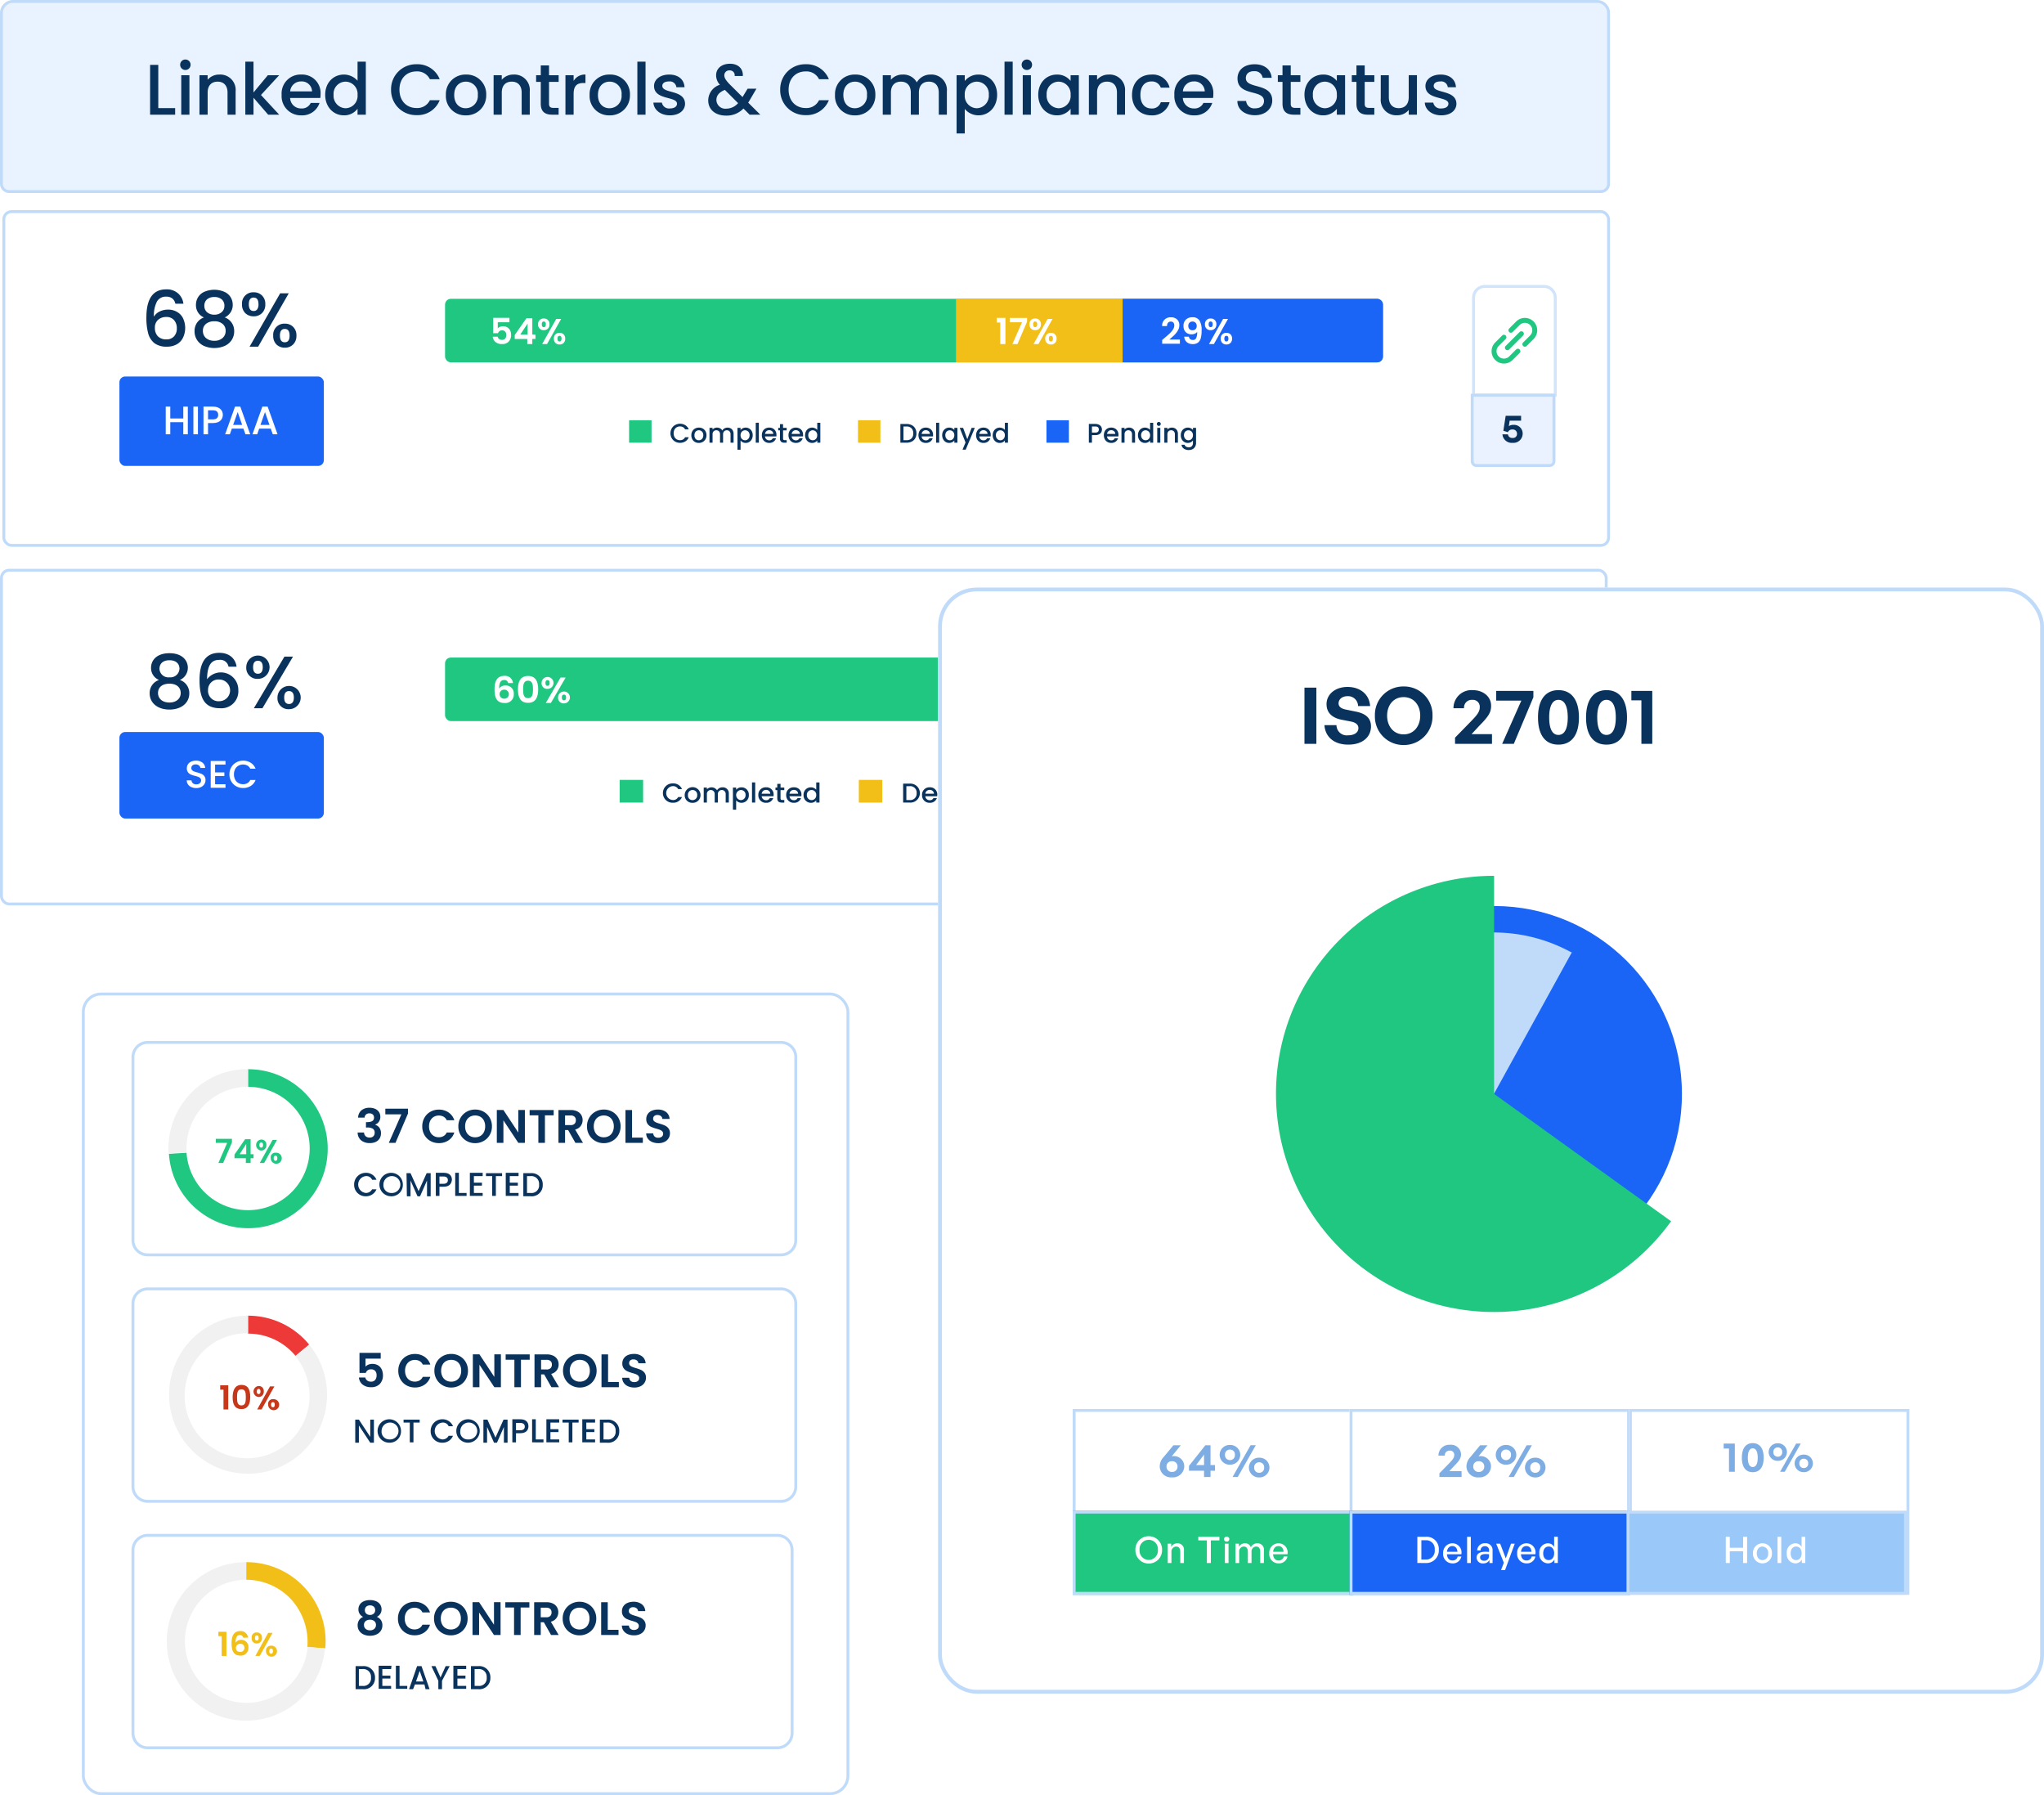 <svg xmlns="http://www.w3.org/2000/svg" xmlns:xlink="http://www.w3.org/1999/xlink" width="530.375" height="465.695" viewBox="0 0 530.375 465.695">
  <defs>
    <filter id="Path_78611">
      <feOffset dy="3" input="SourceAlpha"/>
      <feGaussianBlur stdDeviation="3" result="blur"/>
      <feFlood flood-opacity="0.161" result="color"/>
      <feComposite operator="out" in="SourceGraphic" in2="blur"/>
      <feComposite operator="in" in="color"/>
      <feComposite operator="in" in2="SourceGraphic"/>
    </filter>
  </defs>
  <g id="Group_158068" data-name="Group 158068" transform="translate(-10135.625 -2845.174)">
    <g id="Group_158075" data-name="Group 158075" transform="translate(10136 2845.549)">
      <g id="Group_149677" data-name="Group 149677" transform="translate(0 0)">
        <path id="Rectangle_16167" data-name="Rectangle 16167" d="M3,0H414.013a3,3,0,0,1,3,3V47.313a2,2,0,0,1-2,2H2a2,2,0,0,1-2-2V3A3,3,0,0,1,3,0Z" fill="#e9f3ff" stroke="#c0dbfa" stroke-width="0.75"/>
        <path id="Path_93352" data-name="Path 93352" d="M1.125-10.156V2.761h6.5V1.051H3.248V-10.156ZM9.206,2.761h2.123V-7.48H9.206Zm1.08-11.6a1.338,1.338,0,0,0,1.341-1.357,1.338,1.338,0,0,0-1.341-1.357,1.342,1.342,0,0,0-1.359,1.357A1.342,1.342,0,0,0,10.286-8.836Zm10.93,11.6h2.1v-6.04a3.992,3.992,0,0,0-4.208-4.368,3.95,3.95,0,0,0-3.054,1.338V-7.48H13.935V2.761h2.123V-2.963c0-1.877,1.024-2.844,2.588-2.844,1.545,0,2.569.966,2.569,2.844Zm4.618,0h2.123v-4.4l3.8,4.4h2.867L29.892-2.35l4.729-5.13H31.68L27.956-3v-7.992H25.833ZM40.282-5.863a2.662,2.662,0,0,1,2.867,2.583H37.47A2.792,2.792,0,0,1,40.282-5.863Zm4.8,5.576H42.8a2.484,2.484,0,0,1-2.421,1.431,2.82,2.82,0,0,1-2.923-2.714H45.29a6.522,6.522,0,0,0,.074-1.041,4.78,4.78,0,0,0-4.99-5.037,4.908,4.908,0,0,0-5.12,5.278,4.973,4.973,0,0,0,5.12,5.3A4.687,4.687,0,0,0,45.086-.287Zm1.471-2.119c0,3.16,2.141,5.334,4.841,5.334a4.256,4.256,0,0,0,3.556-1.71V2.761H57.1V-10.992H54.954v4.944a4.729,4.729,0,0,0-3.538-1.6C48.7-7.647,46.556-5.565,46.556-2.406Zm8.4.037a3.184,3.184,0,0,1-3.109,3.457,3.229,3.229,0,0,1-3.109-3.494,3.144,3.144,0,0,1,3.109-3.4A3.178,3.178,0,0,1,54.954-2.369Zm8.7-1.357a6.456,6.456,0,0,0,6.61,6.6A6.154,6.154,0,0,0,76.273-.993H73.722a3.617,3.617,0,0,1-3.463,2.026c-2.569,0-4.431-1.84-4.431-4.758s1.862-4.739,4.431-4.739a3.617,3.617,0,0,1,3.463,2.026h2.551a6.169,6.169,0,0,0-6.014-3.884A6.467,6.467,0,0,0,63.649-3.725ZM88.339-2.369a5.055,5.055,0,0,0-5.232-5.278,5.055,5.055,0,0,0-5.232,5.278,5,5,0,0,0,5.139,5.3A5.134,5.134,0,0,0,88.339-2.369Zm-8.3,0c0-2.323,1.434-3.438,3.035-3.438A3.1,3.1,0,0,1,86.16-2.369a3.157,3.157,0,0,1-3.147,3.457C81.412,1.088,80.034-.045,80.034-2.369Zm17.5,5.13h2.1v-6.04a3.992,3.992,0,0,0-4.208-4.368,3.95,3.95,0,0,0-3.054,1.338V-7.48H90.256V2.761h2.123V-2.963c0-1.877,1.024-2.844,2.588-2.844,1.545,0,2.57.966,2.57,2.844Zm4.953-2.844c0,2.082,1.136,2.844,2.961,2.844h1.676V1h-1.3c-.894,0-1.192-.316-1.192-1.078V-5.751h2.5V-7.48h-2.5v-2.546h-2.141V-7.48h-1.21v1.728h1.21Zm8.528-2.546c0-2.175.968-2.825,2.532-2.825h.54V-7.647a3.343,3.343,0,0,0-3.072,1.654V-7.48h-2.123V2.761h2.123Zm14.616.26A5.055,5.055,0,0,0,120.4-7.647a5.055,5.055,0,0,0-5.232,5.278,5,5,0,0,0,5.139,5.3A5.134,5.134,0,0,0,125.633-2.369Zm-8.3,0c0-2.323,1.434-3.438,3.035-3.438a3.1,3.1,0,0,1,3.091,3.438,3.157,3.157,0,0,1-3.147,3.457C118.707,1.088,117.329-.045,117.329-2.369Zm10.222,5.13h2.123V-10.992h-2.123ZM139.933-.1c-.112-3.7-5.9-2.546-5.9-4.609,0-.688.6-1.152,1.732-1.152a1.7,1.7,0,0,1,1.918,1.505H139.8c-.112-2.044-1.639-3.29-3.966-3.29-2.421,0-3.947,1.32-3.947,2.955,0,3.754,5.958,2.6,5.958,4.609,0,.706-.652,1.227-1.881,1.227A1.871,1.871,0,0,1,133.919-.38h-2.2c.093,1.859,1.825,3.308,4.282,3.308C138.425,2.928,139.933,1.627,139.933-.1Zm14.989-7.174c.13-1.766-1.08-3.178-3.333-3.178-2.216,0-3.594,1.282-3.594,2.974a3.546,3.546,0,0,0,.987,2.472,4.3,4.3,0,0,0-3.035,4.052C145.947,1.46,147.809,3,150.6,3a6,6,0,0,0,4.487-1.84l1.6,1.6h2.774L156.318-.361c.149-.242.317-.5.465-.762l1.676-2.862h-2.29l-1.322,2.175-3.426-3.4c-.912-.985-1.3-1.561-1.3-2.267A1.27,1.27,0,0,1,151.5-8.725a1.242,1.242,0,0,1,1.3,1.45ZM150.6,1.2a2.31,2.31,0,0,1-2.532-2.23c0-1.152.689-2.044,2.2-2.639l3.426,3.438A4.078,4.078,0,0,1,150.6,1.2Zm14.02-4.925a6.456,6.456,0,0,0,6.61,6.6,6.154,6.154,0,0,0,6.014-3.866H174.7a3.617,3.617,0,0,1-3.463,2.026c-2.569,0-4.431-1.84-4.431-4.758s1.862-4.739,4.431-4.739A3.617,3.617,0,0,1,174.7-6.439h2.551a6.169,6.169,0,0,0-6.014-3.884A6.467,6.467,0,0,0,164.622-3.725Zm24.689,1.357a5.055,5.055,0,0,0-5.232-5.278,5.055,5.055,0,0,0-5.232,5.278,5,5,0,0,0,5.139,5.3A5.134,5.134,0,0,0,189.312-2.369Zm-8.3,0c0-2.323,1.434-3.438,3.035-3.438a3.1,3.1,0,0,1,3.091,3.438,3.157,3.157,0,0,1-3.147,3.457C182.385,1.088,181.008-.045,181.008-2.369Zm24.764,5.13h2.1v-6.04a4.005,4.005,0,0,0-4.227-4.368,4.019,4.019,0,0,0-3.575,2.026,3.959,3.959,0,0,0-3.687-2.026,3.91,3.91,0,0,0-3.035,1.338V-7.48H191.23V2.761h2.123V-2.963c0-1.877,1.024-2.844,2.588-2.844,1.545,0,2.569.966,2.569,2.844V2.761h2.1V-2.963c0-1.877,1.024-2.844,2.588-2.844,1.545,0,2.569.966,2.569,2.844Zm6.74-8.735V-7.48h-2.123V7.631h2.123V1.274a4.641,4.641,0,0,0,3.575,1.654c2.7,0,4.822-2.175,4.822-5.334s-2.123-5.241-4.822-5.241A4.479,4.479,0,0,0,212.512-5.974Zm6.237,3.568a3.232,3.232,0,0,1-3.128,3.494,3.2,3.2,0,0,1-3.109-3.457,3.189,3.189,0,0,1,3.109-3.438A3.148,3.148,0,0,1,218.749-2.406Zm4.078,5.167h2.123V-10.992h-2.123Zm4.729,0h2.123V-7.48h-2.123Zm1.08-11.6a1.338,1.338,0,0,0,1.341-1.357,1.338,1.338,0,0,0-1.341-1.357,1.342,1.342,0,0,0-1.359,1.357A1.342,1.342,0,0,0,228.636-8.836Zm2.942,6.431c0,3.16,2.141,5.334,4.8,5.334a4.419,4.419,0,0,0,3.594-1.691V2.761h2.141V-7.48h-2.141v1.487a4.37,4.37,0,0,0-3.556-1.654C233.719-7.647,231.578-5.565,231.578-2.406Zm8.4.037a3.184,3.184,0,0,1-3.109,3.457,3.229,3.229,0,0,1-3.109-3.494,3.144,3.144,0,0,1,3.109-3.4A3.178,3.178,0,0,1,239.975-2.369ZM252,2.761h2.1v-6.04A3.992,3.992,0,0,0,249.9-7.647a3.95,3.95,0,0,0-3.054,1.338V-7.48h-2.123V2.761h2.123V-2.963c0-1.877,1.024-2.844,2.588-2.844,1.545,0,2.57.966,2.57,2.844Zm3.91-5.13c0,3.215,2.085,5.3,5.027,5.3a4.607,4.607,0,0,0,4.729-3.4h-2.29a2.343,2.343,0,0,1-2.439,1.617c-1.713,0-2.849-1.264-2.849-3.513,0-2.23,1.136-3.494,2.849-3.494a2.4,2.4,0,0,1,2.439,1.617h2.29a4.462,4.462,0,0,0-4.729-3.4C258-7.647,255.914-5.565,255.914-2.369Zm16.013-3.494a2.662,2.662,0,0,1,2.867,2.583h-5.679A2.792,2.792,0,0,1,271.926-5.863Zm4.8,5.576h-2.29a2.484,2.484,0,0,1-2.421,1.431A2.82,2.82,0,0,1,269.1-1.569h7.839a6.529,6.529,0,0,0,.074-1.041,4.78,4.78,0,0,0-4.99-5.037,4.908,4.908,0,0,0-5.12,5.278,4.973,4.973,0,0,0,5.12,5.3A4.687,4.687,0,0,0,276.73-.287ZM292.3-.9c0-4.721-6.852-2.9-6.852-5.817,0-1.245.95-1.84,2.178-1.8a2.024,2.024,0,0,1,2.178,1.71h2.346c-.186-2.212-1.936-3.513-4.413-3.513-2.644,0-4.45,1.413-4.45,3.68,0,4.758,6.871,2.732,6.871,5.855,0,1.1-.838,1.9-2.327,1.9a2.075,2.075,0,0,1-2.309-1.914h-2.272c0,2.286,1.992,3.7,4.58,3.7C290.714,2.891,292.3,1.033,292.3-.9Zm2.663.818c0,2.082,1.136,2.844,2.961,2.844H299.6V1h-1.3C297.4,1,297.1.679,297.1-.083V-5.751H299.6V-7.48H297.1v-2.546h-2.141V-7.48h-1.21v1.728h1.21Zm5.7-2.323c0,3.16,2.141,5.334,4.8,5.334a4.419,4.419,0,0,0,3.594-1.691V2.761h2.141V-7.48h-2.141v1.487A4.37,4.37,0,0,0,305.5-7.647C302.8-7.647,300.656-5.565,300.656-2.406Zm8.4.037a3.184,3.184,0,0,1-3.109,3.457,3.229,3.229,0,0,1-3.109-3.494,3.144,3.144,0,0,1,3.109-3.4A3.178,3.178,0,0,1,309.054-2.369Zm5.083,2.286c0,2.082,1.136,2.844,2.961,2.844h1.676V1h-1.3c-.894,0-1.192-.316-1.192-1.078V-5.751h2.495V-7.48h-2.495v-2.546h-2.141V-7.48h-1.21v1.728h1.21Zm15.7-7.4H327.71v5.706c0,1.877-1.024,2.844-2.588,2.844-1.545,0-2.569-.966-2.569-2.844V-7.48h-2.1v6.022a4.005,4.005,0,0,0,4.227,4.368,3.822,3.822,0,0,0,3.035-1.375V2.761h2.123ZM340.092-.1c-.112-3.7-5.9-2.546-5.9-4.609,0-.688.6-1.152,1.732-1.152a1.7,1.7,0,0,1,1.918,1.505h2.123c-.112-2.044-1.639-3.29-3.966-3.29-2.42,0-3.947,1.32-3.947,2.955,0,3.754,5.958,2.6,5.958,4.609,0,.706-.652,1.227-1.881,1.227A1.871,1.871,0,0,1,334.078-.38h-2.2c.093,1.859,1.825,3.308,4.282,3.308C338.584,2.928,340.092,1.627,340.092-.1Z" transform="translate(37.448 26.616)" fill="#09335c"/>
      </g>
      <rect id="Rectangle_18034" data-name="Rectangle 18034" width="416.401" height="86.588" rx="2" transform="translate(0 147.555)" fill="#fff" stroke="#c0dbfa" stroke-width="0.75"/>
      <g id="Group_149678" data-name="Group 149678" transform="translate(115.106 170.187)">
        <g id="Group_147155" data-name="Group 147155" transform="translate(0 0)">
          <rect id="Rectangle_16833" data-name="Rectangle 16833" width="243.37" height="16.482" rx="1.5" transform="translate(0 0.024)" fill="#1fc781"/>
          <rect id="Rectangle_16173" data-name="Rectangle 16173" width="55.974" height="16.48" transform="translate(146.021 0.024)" fill="#f2bf19"/>
          <path id="Path_87624" data-name="Path 87624" d="M974.578,668.8a1.548,1.548,0,1,1,1.548,1.536A1.441,1.441,0,0,1,974.578,668.8Zm1.538-.735c-.331,0-.535.218-.535.735s.2.745.535.745.555-.226.555-.745S976.456,668.064,976.116,668.064Zm-.437,5.915,3.816-6.591h1.334L977,673.978Zm3.173-1.421a1.538,1.538,0,1,1,1.548,1.534A1.435,1.435,0,0,1,978.852,672.557Zm1.538-.735c-.342,0-.556.216-.556.735s.214.743.556.743.545-.216.545-.743S980.721,671.822,980.39,671.822Z" transform="translate(-949.529 -662.181)" fill="#fff"/>
          <path id="Path_87625" data-name="Path 87625" d="M968.27,670.447c0-1.987.622-3.474,2.627-3.474s2.629,1.487,2.629,3.474c0,2.006-.624,3.5-2.629,3.5S968.27,672.453,968.27,670.447Zm3.912,0c0-1.177-.136-2.25-1.285-2.25s-1.285,1.073-1.285,2.25c0,1.225.136,2.28,1.285,2.28S972.183,671.672,972.183,670.447Z" transform="translate(-949.359 -662.173)" fill="#fff"/>
          <path id="Path_87626" data-name="Path 87626" d="M966.819,668.817h-1.265a.926.926,0,0,0-1.022-.792c-.887,0-1.295.641-1.315,2.223a1.91,1.91,0,0,1,1.655-.8,2.045,2.045,0,0,1,2.151,2.242,2.177,2.177,0,0,1-2.365,2.3c-2.1,0-2.629-1.431-2.629-3.559,0-2.242.751-3.485,2.551-3.485A2.056,2.056,0,0,1,966.819,668.817Zm-2.258,1.713a1.17,1.17,0,1,0,.029,2.336,1.168,1.168,0,0,0-.029-2.336Z" transform="translate(-949.188 -662.172)" fill="#fff"/>
          <path id="Path_87627" data-name="Path 87627" d="M1123.53,668.8a1.552,1.552,0,1,1,1.547,1.536A1.441,1.441,0,0,1,1123.53,668.8Zm1.538-.735c-.331,0-.535.218-.535.735s.2.745.535.745.554-.226.554-.745S1125.408,668.064,1125.068,668.064Zm-.438,5.915,3.823-6.591h1.333l-3.833,6.591Zm3.182-1.421a1.537,1.537,0,1,1,1.546,1.534A1.435,1.435,0,0,1,1127.811,672.557Zm1.537-.735c-.341,0-.554.216-.554.735s.213.743.554.743.545-.216.545-.743S1129.678,671.822,1129.348,671.822Z" transform="translate(-953.566 -662.181)" fill="#fff"/>
          <path id="Path_87628" data-name="Path 87628" d="M1117.717,668.911a2.085,2.085,0,0,1,2.365-1.968c1.459,0,2.238.8,2.238,1.817a1.6,1.6,0,0,1-1.07,1.555v.037a1.64,1.64,0,0,1,1.2,1.714c0,1.121-.818,1.949-2.306,1.949-1.4,0-2.461-.678-2.52-2.119h1.323a1.049,1.049,0,0,0,1.168,1.016.926.926,0,0,0,1.031-.96c0-.772-.506-1.055-1.518-1.055h-.282v-1.083h.282c.8,0,1.381-.217,1.381-.9,0-.537-.34-.857-.963-.857a.911.911,0,0,0-.993.847Z" transform="translate(-953.406 -662.172)" fill="#fff"/>
          <path id="Path_87629" data-name="Path 87629" d="M1111.88,673.874V672.9c1.6-1.318,3.288-2.533,3.288-3.8,0-.612-.282-1.026-.953-1.026-.652,0-1.012.453-1.022,1.177h-1.323a2.2,2.2,0,0,1,2.364-2.3,2.02,2.02,0,0,1,2.3,2.072c0,1.591-1.586,2.834-2.716,3.758h2.871v1.091Z" transform="translate(-953.25 -662.173)" fill="#fff"/>
          <g id="Group_147171" data-name="Group 147171" transform="translate(201.992 0)">
            <path id="Rectangle_16834" data-name="Rectangle 16834" d="M0,0H39.877a1.5,1.5,0,0,1,1.5,1.5V14.982a1.5,1.5,0,0,1-1.5,1.5H0a0,0,0,0,1,0,0V0A0,0,0,0,1,0,0Z" fill="#1a65f6"/>
            <path id="Path_87631" data-name="Path 87631" d="M1172.94,667.127h4.69v.98l-2.588,5.866h-1.381l2.607-5.716h-3.328Z" transform="translate(-1156.897 -662.177)" fill="#fff"/>
            <path id="Path_87632" data-name="Path 87632" d="M1170.263,673.973v-5.651h-.944v-1.215h2.344v6.866Z" transform="translate(-1156.797 -662.176)" fill="#fff"/>
            <path id="Path_87630" data-name="Path 87630" d="M1178.44,668.8a1.547,1.547,0,1,1,1.547,1.534A1.44,1.44,0,0,1,1178.44,668.8Zm1.537-.734c-.331,0-.535.216-.535.734s.2.743.535.743.555-.226.555-.743S1180.317,668.063,1179.977,668.063Zm-.437,5.913,3.813-6.592h1.333l-3.824,6.592Zm3.171-1.422a1.537,1.537,0,1,1,1.548,1.534A1.435,1.435,0,0,1,1182.711,672.555Zm1.537-.735c-.34,0-.554.216-.554.735s.214.743.554.743.545-.216.545-.743S1184.579,671.82,1184.248,671.82Z" transform="translate(-1157.048 -662.181)" fill="#fff"/>
          </g>
        </g>
        <g id="Group_147158" data-name="Group 147158" transform="translate(45.308 31.761)">
          <rect id="Rectangle_16174" data-name="Rectangle 16174" width="6.084" height="5.886" transform="translate(0 0)" fill="#1fc781"/>
          <path id="Path_87633" data-name="Path 87633" d="M1042.9,699.882a1.88,1.88,0,0,1,1.907-1.991,1.861,1.861,0,0,1,1.382.607v-1.878h.847v5.226h-.847v-.586a1.685,1.685,0,0,1-1.391.649A1.908,1.908,0,0,1,1042.9,699.882Zm3.289.015a1.219,1.219,0,1,0-2.432-.015,1.24,1.24,0,0,0,1.216,1.328A1.222,1.222,0,0,0,1046.188,699.9Z" transform="translate(-995.183 -695.962)" fill="#09335c"/>
          <path id="Path_87634" data-name="Path 87634" d="M1040.235,698.6a1.078,1.078,0,0,0-1.1.982h2.228A1.037,1.037,0,0,0,1040.235,698.6Zm1.887,2.119a1.837,1.837,0,0,1-1.848,1.221,1.914,1.914,0,0,1-2-2.013,1.893,1.893,0,0,1,2-2.005,1.844,1.844,0,0,1,1.955,1.914,2.769,2.769,0,0,1-.029.4h-3.074a1.094,1.094,0,0,0,1.148,1.031.967.967,0,0,0,.943-.543Z" transform="translate(-995.058 -695.997)" fill="#09335c"/>
          <path id="Path_87635" data-name="Path 87635" d="M1035.877,700.775v-2.154h-.467v-.657h.467V697h.847v.968h.973v.657h-.973v2.154c0,.29.116.41.467.41h.506v.671h-.652C1036.325,701.856,1035.877,701.566,1035.877,700.775Z" transform="translate(-994.979 -695.972)" fill="#09335c"/>
          <path id="Path_87636" data-name="Path 87636" d="M1032.815,698.6a1.078,1.078,0,0,0-1.1.982h2.228A1.038,1.038,0,0,0,1032.815,698.6Zm1.887,2.119a1.846,1.846,0,0,1-1.848,1.221,1.922,1.922,0,0,1-2.014-2.013,1.9,1.9,0,0,1,2.014-2.005,1.844,1.844,0,0,1,1.956,1.914,2.684,2.684,0,0,1-.029.4h-3.074a1.1,1.1,0,0,0,1.148,1.031.968.968,0,0,0,.944-.543Z" transform="translate(-994.856 -695.997)" fill="#09335c"/>
          <path id="Path_87637" data-name="Path 87637" d="M1029.15,701.845v-5.226h.828v5.226Z" transform="translate(-994.81 -695.962)" fill="#09335c"/>
          <path id="Path_87638" data-name="Path 87638" d="M1024.9,698.561a1.764,1.764,0,0,1,1.4-.635,1.871,1.871,0,0,1,1.888,1.992,1.9,1.9,0,0,1-1.888,2.026,1.845,1.845,0,0,1-1.4-.629v2.416h-.836v-5.742h.836Zm2.442,1.356a1.211,1.211,0,0,0-1.226-1.293,1.314,1.314,0,0,0,0,2.621A1.242,1.242,0,0,0,1027.338,699.918Z" transform="translate(-994.673 -695.997)" fill="#09335c"/>
          <path id="Path_87639" data-name="Path 87639" d="M1021.971,701.881v-2.175a1.014,1.014,0,1,0-2.023,0v2.175h-.827v-2.175a1.014,1.014,0,1,0-2.023,0v2.175h-.827v-3.892h.827v.445a1.7,1.7,0,0,1,2.636.262,1.591,1.591,0,0,1,1.4-.77,1.543,1.543,0,0,1,1.654,1.66v2.295Z" transform="translate(-994.461 -695.997)" fill="#09335c"/>
          <path id="Path_87640" data-name="Path 87640" d="M1015.305,699.931a1.984,1.984,0,0,1-2.091,2.013,1.933,1.933,0,0,1-2.015-2.013,2.053,2.053,0,0,1,4.106,0Zm-3.259,0a1.169,1.169,0,0,0,1.168,1.314,1.217,1.217,0,0,0,1.235-1.314,1.2,1.2,0,0,0-1.207-1.307A1.179,1.179,0,0,0,1012.047,699.931Z" transform="translate(-994.323 -695.997)" fill="#09335c"/>
          <path id="Path_87641" data-name="Path 87641" d="M1005.39,699.388a2.5,2.5,0,0,1,2.588-2.507,2.432,2.432,0,0,1,2.364,1.476h-1a1.428,1.428,0,0,0-1.363-.769,1.806,1.806,0,0,0,0,3.609,1.429,1.429,0,0,0,1.363-.77h1a2.426,2.426,0,0,1-2.364,1.469A2.491,2.491,0,0,1,1005.39,699.388Z" transform="translate(-994.167 -695.969)" fill="#09335c"/>
          <rect id="Rectangle_16175" data-name="Rectangle 16175" width="6.084" height="5.886" transform="translate(62.058 0)" fill="#f2bf19"/>
          <path id="Path_87642" data-name="Path 87642" d="M1095.19,699.882a1.906,1.906,0,0,1,3.3-1.384v-1.878h.836v5.226h-.836v-.586a1.706,1.706,0,0,1-1.4.649A1.908,1.908,0,0,1,1095.19,699.882Zm3.3.015a1.227,1.227,0,0,0-1.226-1.307,1.208,1.208,0,0,0-1.216,1.292,1.225,1.225,0,1,0,2.442.015Z" transform="translate(-996.6 -695.962)" fill="#09335c"/>
          <path id="Path_87643" data-name="Path 87643" d="M1092.535,698.6a1.088,1.088,0,0,0-1.109.982h2.228A1.029,1.029,0,0,0,1092.535,698.6Zm1.878,2.119a1.83,1.83,0,0,1-1.849,1.221,1.919,1.919,0,0,1-2-2.013,1.893,1.893,0,0,1,2-2.005,1.851,1.851,0,0,1,1.965,1.914,2.786,2.786,0,0,1-.029.4h-3.075a1.086,1.086,0,0,0,1.139,1.031.983.983,0,0,0,.953-.543Z" transform="translate(-996.475 -695.997)" fill="#09335c"/>
          <path id="Path_87644" data-name="Path 87644" d="M1088.052,700.956l1.167-2.966h.866l-2.472,5.72h-.855l.817-1.892-1.586-3.828h.925Z" transform="translate(-996.35 -695.999)" fill="#09335c"/>
          <path id="Path_87645" data-name="Path 87645" d="M1081.11,699.918a1.878,1.878,0,0,1,1.9-1.992,1.714,1.714,0,0,1,1.391.628v-.565h.837v3.892h-.837V701.3a1.754,1.754,0,0,1-1.411.642A1.9,1.9,0,0,1,1081.11,699.918Zm3.288.013a1.226,1.226,0,0,0-1.216-1.307,1.209,1.209,0,0,0-1.216,1.293,1.22,1.22,0,1,0,2.432.013Z" transform="translate(-996.219 -695.997)" fill="#09335c"/>
          <path id="Path_87646" data-name="Path 87646" d="M1079.41,701.845v-5.226h.837v5.226Z" transform="translate(-996.173 -695.962)" fill="#09335c"/>
          <path id="Path_87647" data-name="Path 87647" d="M1076.465,698.6a1.077,1.077,0,0,0-1.1.982h2.228A1.038,1.038,0,0,0,1076.465,698.6Zm1.887,2.119a1.839,1.839,0,0,1-1.848,1.221,1.914,1.914,0,0,1-2-2.013,1.893,1.893,0,0,1,2-2.005,1.843,1.843,0,0,1,1.954,1.914,2.7,2.7,0,0,1-.029.4h-3.075a1.1,1.1,0,0,0,1.149,1.031.982.982,0,0,0,.953-.543Z" transform="translate(-996.04 -695.997)" fill="#09335c"/>
          <path id="Path_87648" data-name="Path 87648" d="M1071.114,696.945a2.465,2.465,0,1,1,0,4.909h-1.654v-4.909Zm-.818,4.252h.818a1.645,1.645,0,0,0,1.848-1.78,1.667,1.667,0,0,0-1.848-1.816h-.818Z" transform="translate(-995.903 -695.97)" fill="#09335c"/>
          <rect id="Rectangle_16176" data-name="Rectangle 16176" width="6.084" height="5.886" transform="translate(113.164 0)" fill="#1a65f6"/>
          <path id="Path_87649" data-name="Path 87649" d="M1147.62,699.922a1.878,1.878,0,0,1,1.9-1.992,1.732,1.732,0,0,1,1.392.629v-.565h.837v3.955a1.8,1.8,0,0,1-1.966,1.858c-1.07,0-1.867-.516-1.965-1.377h.827a1.108,1.108,0,0,0,1.138.678,1.057,1.057,0,0,0,1.129-1.159v-.65a1.741,1.741,0,0,1-1.392.65A1.908,1.908,0,0,1,1147.62,699.922Zm3.288.014a1.224,1.224,0,1,0-2.442-.014,1.248,1.248,0,0,0,1.226,1.328A1.228,1.228,0,0,0,1150.908,699.935Z" transform="translate(-998.02 -695.997)" fill="#09335c"/>
          <path id="Path_87650" data-name="Path 87650" d="M1145.88,701.885V699.71a.953.953,0,0,0-1-1.081.963.963,0,0,0-1.021,1.081v2.175h-.827v-3.891h.827v.444a1.583,1.583,0,0,1,1.2-.508,1.543,1.543,0,0,1,1.654,1.66v2.3Z" transform="translate(-997.897 -695.997)" fill="#09335c"/>
          <path id="Path_87651" data-name="Path 87651" d="M1141.048,701.842v-3.892h.826v3.892Zm.418-4.407a.516.516,0,1,1,.525-.516A.517.517,0,0,1,1141.466,697.435Z" transform="translate(-997.84 -695.956)" fill="#09335c"/>
          <path id="Path_87652" data-name="Path 87652" d="M1135.68,699.886a1.88,1.88,0,0,1,1.907-1.992,1.861,1.861,0,0,1,1.382.608v-1.879h.846v5.227h-.846v-.586a1.685,1.685,0,0,1-1.391.649A1.909,1.909,0,0,1,1135.68,699.886Zm3.288.014a1.225,1.225,0,0,0-1.216-1.306,1.209,1.209,0,0,0-1.216,1.293,1.22,1.22,0,1,0,2.432.014Z" transform="translate(-997.697 -695.961)" fill="#09335c"/>
          <path id="Path_87653" data-name="Path 87653" d="M1133.941,701.885V699.71a1.01,1.01,0,1,0-2.014,0v2.175h-.837v-3.891h.837v.444a1.651,1.651,0,0,1,2.842,1.152v2.3Z" transform="translate(-997.573 -695.997)" fill="#09335c"/>
          <path id="Path_87654" data-name="Path 87654" d="M1128.145,698.608a1.088,1.088,0,0,0-1.109.982h2.228A1.023,1.023,0,0,0,1128.145,698.608Zm1.878,2.119a1.825,1.825,0,0,1-1.839,1.221,1.921,1.921,0,0,1-2.014-2.013,1.9,1.9,0,0,1,2.014-2.005,1.849,1.849,0,0,1,1.955,1.914,2.669,2.669,0,0,1-.029.4h-3.075a1.1,1.1,0,0,0,1.149,1.03.976.976,0,0,0,.943-.543Z" transform="translate(-997.44 -695.997)" fill="#09335c"/>
          <path id="Path_87655" data-name="Path 87655" d="M1122.826,699.209h.924c.643,0,.934-.3.934-.8s-.291-.806-.934-.806h-.924Zm2.715-.8c0,.7-.477,1.455-1.791,1.455h-.924v1.993h-.836v-4.91h1.761C1124.948,696.949,1125.541,697.613,1125.541,698.411Z" transform="translate(-997.327 -695.97)" fill="#09335c"/>
        </g>
      </g>
      <g id="Group_149679" data-name="Group 149679" transform="translate(30.613 168.985)">
        <g id="Group_147167" data-name="Group 147167" transform="translate(0 20.542)">
          <g id="Group_146234" data-name="Group 146234">
            <rect id="Rectangle_16172" data-name="Rectangle 16172" width="53.043" height="22.449" rx="1.5" fill="#1a65f6"/>
          </g>
        </g>
        <path id="Path_87656" data-name="Path 87656" d="M881.021,669.263a3.023,3.023,0,1,1,3.024,3.021A2.835,2.835,0,0,1,881.021,669.263Zm3.024-1.674c-.776,0-1.253.482-1.253,1.674s.477,1.694,1.253,1.694c.756,0,1.254-.5,1.254-1.694S884.8,667.589,884.045,667.589ZM882.991,679.9l7.937-13.393h2.227L885.219,679.9Zm6.126-2.77a3.014,3.014,0,1,1,3.024,3.02A2.826,2.826,0,0,1,889.117,677.134Zm3-1.675c-.756,0-1.254.481-1.254,1.675s.5,1.673,1.254,1.673,1.253-.481,1.253-1.673S892.876,675.46,892.121,675.46Z" transform="translate(-848.108 -665.53)" fill="#09335c"/>
        <path id="Path_87657" data-name="Path 87657" d="M876.906,669.032h-2.089a2.155,2.155,0,0,0-2.407-1.77c-2.049,0-3.1,1.347-3.163,5.022a4.525,4.525,0,0,1,8.115,2.847,4.4,4.4,0,0,1-4.753,4.676c-4.217,0-5.311-2.867-5.311-7.332,0-4.386,1.511-7.042,5.132-7.042C875.255,665.434,876.668,667.166,876.906,669.032Zm-4.5,3.329a2.67,2.67,0,0,0-2.9,2.732,2.7,2.7,0,0,0,2.984,2.887,2.81,2.81,0,0,0-.08-5.619Z" transform="translate(-846.51 -665.434)" fill="#09335c"/>
        <path id="Path_87658" data-name="Path 87658" d="M855.075,672.489a3.335,3.335,0,0,1-2.068-3.156c0-2.039,1.571-3.79,4.774-3.79s4.774,1.771,4.774,3.79a3.447,3.447,0,0,1-2.068,3.156,3.575,3.575,0,0,1,2.447,3.464c0,2.559-2.149,4.215-5.152,4.215-2.984,0-5.133-1.655-5.133-4.215A3.55,3.55,0,0,1,855.075,672.489Zm2.706-.693a2.345,2.345,0,0,0,2.605-2.194c0-1.443-1.014-2.232-2.605-2.232-1.552,0-2.587.77-2.587,2.251A2.314,2.314,0,0,0,857.781,671.8Zm0,1.655c-1.671,0-2.964.789-2.964,2.424,0,1.424,1.114,2.463,2.964,2.463,1.83,0,2.923-1.059,2.923-2.463C860.7,674.3,859.491,673.452,857.781,673.452Z" transform="translate(-844.803 -665.447)" fill="#09335c"/>
        <path id="Path_126920" data-name="Path 126920" d="M-6.465.07a3.113,3.113,0,0,1-1.26-.245,2.068,2.068,0,0,1-.88-.7,1.765,1.765,0,0,1-.32-1.05H-7.7a1.1,1.1,0,0,0,.355.74,1.258,1.258,0,0,0,.885.29,1.363,1.363,0,0,0,.92-.285.926.926,0,0,0,.33-.735.8.8,0,0,0-.2-.57,1.371,1.371,0,0,0-.51-.34,7.691,7.691,0,0,0-.845-.26A7.917,7.917,0,0,1-7.88-3.445a1.826,1.826,0,0,1-.725-.575,1.662,1.662,0,0,1-.3-1.04,1.848,1.848,0,0,1,.3-1.05,1.916,1.916,0,0,1,.84-.69,3.052,3.052,0,0,1,1.25-.24,2.6,2.6,0,0,1,1.655.505A1.863,1.863,0,0,1-4.145-5.15H-5.4a.913.913,0,0,0-.36-.65,1.331,1.331,0,0,0-.87-.27,1.234,1.234,0,0,0-.8.25.871.871,0,0,0-.31.72.731.731,0,0,0,.195.525,1.377,1.377,0,0,0,.495.325,7.685,7.685,0,0,0,.82.26,8.561,8.561,0,0,1,1.125.38,1.873,1.873,0,0,1,.74.585A1.681,1.681,0,0,1-4.065-1.97a1.9,1.9,0,0,1-.285,1,2.056,2.056,0,0,1-.83.755A2.737,2.737,0,0,1-6.465.07Zm4.89-6.1v2.04h2.4v.93h-2.4V-.93h2.7V0h-3.84V-6.96h3.84v.93Zm3.72,2.54A3.55,3.55,0,0,1,2.62-5.32,3.382,3.382,0,0,1,3.91-6.585,3.6,3.6,0,0,1,5.695-7.04a3.626,3.626,0,0,1,1.975.545A3.1,3.1,0,0,1,8.925-4.95H7.555a1.837,1.837,0,0,0-.75-.82,2.226,2.226,0,0,0-1.11-.27,2.426,2.426,0,0,0-1.23.31,2.158,2.158,0,0,0-.845.89,2.86,2.86,0,0,0-.3,1.35,2.86,2.86,0,0,0,.3,1.35,2.191,2.191,0,0,0,.845.895,2.4,2.4,0,0,0,1.23.315A2.226,2.226,0,0,0,6.8-1.2a1.837,1.837,0,0,0,.75-.82h1.37A3.077,3.077,0,0,1,7.67-.48,3.651,3.651,0,0,1,5.695.06,3.592,3.592,0,0,1,3.9-.4,3.392,3.392,0,0,1,2.62-1.66,3.55,3.55,0,0,1,2.145-3.49Z" transform="translate(26.4 35.015)" fill="#fff"/>
      </g>
      <rect id="Rectangle_18035" data-name="Rectangle 18035" width="416.401" height="86.588" rx="2" transform="translate(0.613 54.518)" fill="#fff" stroke="#c0dbfa" stroke-width="0.75"/>
      <g id="Group_149680" data-name="Group 149680" transform="translate(115.106 77.147)">
        <g id="Group_147154" data-name="Group 147154" transform="translate(0 0)">
          <rect id="Rectangle_16831" data-name="Rectangle 16831" width="243.37" height="16.482" rx="1.5" transform="translate(0 0)" fill="#1fc781"/>
          <rect id="Rectangle_16759" data-name="Rectangle 16759" width="43.252" height="16.482" transform="translate(132.579 0)" fill="#f2bf19"/>
          <path id="Path_93345" data-name="Path 93345" d="M125.955,29.3h-3.018v1.593a1.365,1.365,0,0,1,.559-.391,1.912,1.912,0,0,1,.773-.158,2.111,2.111,0,0,1,1.22.326,1.886,1.886,0,0,1,.689.838,2.723,2.723,0,0,1,.214,1.081,2.409,2.409,0,0,1-.615,1.723,2.249,2.249,0,0,1-1.733.652,2.555,2.555,0,0,1-1.7-.531,1.991,1.991,0,0,1-.717-1.388H122.9a1.011,1.011,0,0,0,.373.6,1.224,1.224,0,0,0,.755.224,1,1,0,0,0,.829-.345,1.405,1.405,0,0,0,.28-.913,1.212,1.212,0,0,0-.289-.876,1.11,1.11,0,0,0-1.854.41h-1.248V28.152h4.211Zm1.374,4.341V32.614l3.046-4.36h1.518V32.5h.82v1.137h-.82v1.323h-1.3V33.639Zm3.344-3.987-1.91,2.851h1.91Zm2.723.186a1.4,1.4,0,0,1,1.481-1.509,1.409,1.409,0,0,1,1.481,1.509,1.473,1.473,0,0,1-.419,1.118,1.457,1.457,0,0,1-1.062.4,1.4,1.4,0,0,1-1.481-1.518Zm5.981-1.4-3.661,6.521h-1.267l3.652-6.521Zm-4.509.671c-.342,0-.512.242-.512.727s.17.736.512.736a.47.47,0,0,0,.391-.177.927.927,0,0,0,.14-.559Q135.4,29.112,134.867,29.112Zm2.618,4.444a1.458,1.458,0,0,1,.41-1.109,1.486,1.486,0,0,1,1.071-.4,1.425,1.425,0,0,1,1.053.4,1.463,1.463,0,0,1,.41,1.109,1.494,1.494,0,0,1-.41,1.118,1.425,1.425,0,0,1-1.053.4,1.466,1.466,0,0,1-1.071-.4A1.49,1.49,0,0,1,137.485,33.555Zm1.472-.727q-.531,0-.531.727t.531.736c.347,0,.522-.245.522-.736S139.3,32.829,138.957,32.829Z" transform="translate(-109.251 -23.224)" fill="#fff"/>
          <path id="Path_93346" data-name="Path 93346" d="M228.288,29.37v-1.2h2.245v6.791h-1.341V29.37Zm7.856-.214-2.478,5.8h-1.323l2.5-5.655h-3.186V28.187h4.49Zm.632.68a1.4,1.4,0,0,1,1.481-1.509,1.409,1.409,0,0,1,1.481,1.509,1.472,1.472,0,0,1-.419,1.118,1.453,1.453,0,0,1-1.062.4,1.4,1.4,0,0,1-1.481-1.518Zm5.981-1.4L239.1,34.959h-1.267l3.652-6.521Zm-4.509.671q-.512,0-.512.727t.512.736a.47.47,0,0,0,.391-.177.927.927,0,0,0,.14-.559Q238.779,29.109,238.248,29.109Zm2.618,4.444a1.463,1.463,0,0,1,.41-1.109,1.488,1.488,0,0,1,1.071-.4,1.422,1.422,0,0,1,1.053.4,1.459,1.459,0,0,1,.41,1.109,1.49,1.49,0,0,1-.41,1.118,1.422,1.422,0,0,1-1.053.4,1.47,1.47,0,0,1-1.071-.4A1.5,1.5,0,0,1,240.866,33.553Zm1.472-.727q-.531,0-.531.727t.531.736q.522,0,.522-.736T242.337,32.826Z" transform="translate(-85.128 -23.222)" fill="#fff"/>
          <path id="Rectangle_16832" data-name="Rectangle 16832" d="M0,0H66.045a1.5,1.5,0,0,1,1.5,1.5V14.982a1.5,1.5,0,0,1-1.5,1.5H0a0,0,0,0,1,0,0V0A0,0,0,0,1,0,0Z" transform="translate(175.824 0)" fill="#1a65f6"/>
          <path id="Path_93347" data-name="Path 93347" d="M263.846,33.51q.894-.745,1.425-1.239a5.917,5.917,0,0,0,.885-1.043,1.93,1.93,0,0,0,.354-1.062,1.135,1.135,0,0,0-.224-.745.843.843,0,0,0-.689-.27.862.862,0,0,0-.717.317,1.339,1.339,0,0,0-.261.848h-1.267a2.13,2.13,0,0,1,2.264-2.273,2.205,2.205,0,0,1,1.63.568,1.985,1.985,0,0,1,.568,1.481,2.686,2.686,0,0,1-.391,1.388,5.608,5.608,0,0,1-.894,1.155q-.5.484-1.313,1.174h2.748v1.081h-4.6V33.92Zm6.449-.438a1.041,1.041,0,0,0,.335.633,1.12,1.12,0,0,0,.717.214.888.888,0,0,0,.839-.475,3.661,3.661,0,0,0,.261-1.621,1.406,1.406,0,0,1-.606.466,2.041,2.041,0,0,1-.829.168,2.379,2.379,0,0,1-1.081-.242,1.87,1.87,0,0,1-.755-.736,2.386,2.386,0,0,1-.279-1.192,2.2,2.2,0,0,1,.615-1.64,2.266,2.266,0,0,1,1.677-.615,2.038,2.038,0,0,1,1.863.848,4.759,4.759,0,0,1,.55,2.553,7.649,7.649,0,0,1-.214,1.984,2.13,2.13,0,0,1-.717,1.174,2.157,2.157,0,0,1-1.379.4,2.446,2.446,0,0,1-1.174-.261,1.97,1.97,0,0,1-.745-.7,2.215,2.215,0,0,1-.289-.96Zm.987-1.677a1,1,0,0,0,.764-.3,1.124,1.124,0,0,0,.279-.8,1.15,1.15,0,0,0-.3-.848,1.034,1.034,0,0,0-.792-.307,1.047,1.047,0,0,0-.8.317,1.145,1.145,0,0,0-.289.82,1.18,1.18,0,0,0,.28.81A1.119,1.119,0,0,0,271.282,31.4Zm3.186-1.537a1.4,1.4,0,0,1,1.481-1.509,1.409,1.409,0,0,1,1.481,1.509,1.473,1.473,0,0,1-.419,1.118,1.457,1.457,0,0,1-1.062.4,1.4,1.4,0,0,1-1.481-1.518Zm5.981-1.4-3.661,6.521h-1.267l3.652-6.521Zm-4.509.671c-.342,0-.513.242-.513.727s.17.736.513.736a.47.47,0,0,0,.391-.177.926.926,0,0,0,.14-.559Q276.471,29.131,275.94,29.131Zm2.618,4.444a1.458,1.458,0,0,1,.41-1.109,1.487,1.487,0,0,1,1.071-.4,1.425,1.425,0,0,1,1.053.4,1.463,1.463,0,0,1,.41,1.109,1.494,1.494,0,0,1-.41,1.118,1.425,1.425,0,0,1-1.053.4,1.466,1.466,0,0,1-1.071-.4A1.49,1.49,0,0,1,278.558,33.575Zm1.472-.727q-.531,0-.531.727t.531.736c.347,0,.522-.245.522-.736S280.377,32.848,280.03,32.848Z" transform="translate(-77.287 -23.245)" fill="#fff"/>
        </g>
        <g id="Group_147157" data-name="Group 147157" transform="translate(47.756 31.501)">
          <rect id="Rectangle_16760" data-name="Rectangle 16760" width="5.822" height="5.822" transform="translate(0)" fill="#1fc781"/>
          <path id="Path_93348" data-name="Path 93348" d="M156.222,53.292a2.5,2.5,0,0,1,.328-1.279,2.37,2.37,0,0,1,.9-.88,2.627,2.627,0,0,1,2.627.063,2.144,2.144,0,0,1,.88,1.076H160a1.284,1.284,0,0,0-.524-.573,1.555,1.555,0,0,0-.775-.189,1.7,1.7,0,0,0-.859.217,1.53,1.53,0,0,0-.594.622,2.227,2.227,0,0,0,0,1.886,1.578,1.578,0,0,0,.594.629,1.7,1.7,0,0,0,.859.217,1.555,1.555,0,0,0,.775-.189,1.285,1.285,0,0,0,.524-.573h.957a2.144,2.144,0,0,1-.88,1.076,2.673,2.673,0,0,1-2.627.063,2.422,2.422,0,0,1-.9-.887A2.5,2.5,0,0,1,156.222,53.292Zm7.34,2.5a1.994,1.994,0,0,1-.985-.245,1.812,1.812,0,0,1-.692-.7,2.127,2.127,0,0,1-.251-1.048,2.067,2.067,0,0,1,.258-1.041,1.785,1.785,0,0,1,.706-.7,2.163,2.163,0,0,1,2,0,1.786,1.786,0,0,1,.706.7,2.067,2.067,0,0,1,.258,1.041,2.025,2.025,0,0,1-.265,1.041,1.856,1.856,0,0,1-.727.706A2.088,2.088,0,0,1,163.562,55.793Zm0-.692a1.166,1.166,0,0,0,.573-.147,1.111,1.111,0,0,0,.44-.44,1.614,1.614,0,0,0,.007-1.418,1.08,1.08,0,0,0-.426-.44,1.192,1.192,0,0,0-1.146,0,1.05,1.05,0,0,0-.412.44,1.477,1.477,0,0,0-.154.706,1.373,1.373,0,0,0,.314.964A1.067,1.067,0,0,0,163.562,55.1Zm7.446-3.284a1.706,1.706,0,0,1,.811.189,1.336,1.336,0,0,1,.566.559,1.789,1.789,0,0,1,.21.894V55.73h-.79V53.578a1.1,1.1,0,0,0-.258-.789.914.914,0,0,0-.706-.279.937.937,0,0,0-.713.279,1.1,1.1,0,0,0-.259.789V55.73h-.789V53.578a1.1,1.1,0,0,0-.259-.789.914.914,0,0,0-.706-.279.936.936,0,0,0-.713.279,1.1,1.1,0,0,0-.259.789V55.73h-.8v-3.85h.8v.44a1.323,1.323,0,0,1,.5-.37,1.573,1.573,0,0,1,.643-.133,1.711,1.711,0,0,1,.825.2,1.337,1.337,0,0,1,.559.566,1.271,1.271,0,0,1,.545-.552A1.591,1.591,0,0,1,171.007,51.818Zm3.4.629a1.62,1.62,0,0,1,.552-.447,1.685,1.685,0,0,1,.79-.182,1.774,1.774,0,0,1,1.572.943,2.155,2.155,0,0,1,.238,1.027,2.239,2.239,0,0,1-.238,1.041,1.8,1.8,0,0,1-.657.713,1.722,1.722,0,0,1-.915.252,1.7,1.7,0,0,1-.783-.175,1.8,1.8,0,0,1-.559-.447v2.39h-.8v-5.68h.8Zm2.341,1.341a1.332,1.332,0,0,0-.168-.685,1.066,1.066,0,0,0-.433-.44,1.124,1.124,0,0,0-.573-.154,1.149,1.149,0,0,0-.573.154,1.177,1.177,0,0,0-.433.447,1.418,1.418,0,0,0-.161.692,1.459,1.459,0,0,0,.161.7,1.177,1.177,0,0,0,.433.447,1.15,1.15,0,0,0,.573.154,1.125,1.125,0,0,0,.573-.154,1.151,1.151,0,0,0,.433-.461A1.41,1.41,0,0,0,176.744,53.788Zm2.4-3.228v5.17h-.8V50.56Zm4.574,3.151a2.479,2.479,0,0,1-.028.391h-2.941a1.069,1.069,0,0,0,.342.741,1.081,1.081,0,0,0,.755.279.932.932,0,0,0,.908-.538h.859a1.746,1.746,0,0,1-.636.873,1.853,1.853,0,0,1-1.132.335,2.008,2.008,0,0,1-.992-.245,1.826,1.826,0,0,1-.685-.7,2.383,2.383,0,0,1-.007-2.089,1.719,1.719,0,0,1,.678-.7,2.037,2.037,0,0,1,1.006-.245,1.961,1.961,0,0,1,.971.238,1.673,1.673,0,0,1,.664.671A1.989,1.989,0,0,1,183.713,53.711Zm-.831-.252a.906.906,0,0,0-.314-.706,1.124,1.124,0,0,0-.761-.265,1.016,1.016,0,0,0-.706.265,1.081,1.081,0,0,0-.349.706Zm2.544-.929v2.131a.431.431,0,0,0,.1.314.533.533,0,0,0,.349.091h.489v.664h-.629a1.212,1.212,0,0,1-.824-.252,1.036,1.036,0,0,1-.286-.817V52.53h-.454v-.65h.454v-.957h.8v.957h.936v.65Zm5.2,1.181a2.486,2.486,0,0,1-.028.391h-2.941a1.069,1.069,0,0,0,.342.741,1.081,1.081,0,0,0,.755.279.932.932,0,0,0,.908-.538h.859a1.746,1.746,0,0,1-.636.873,1.854,1.854,0,0,1-1.132.335,2.008,2.008,0,0,1-.992-.245,1.827,1.827,0,0,1-.685-.7,2.384,2.384,0,0,1-.007-2.089,1.719,1.719,0,0,1,.678-.7,2.037,2.037,0,0,1,1.006-.245,1.961,1.961,0,0,1,.971.238,1.673,1.673,0,0,1,.664.671A1.99,1.99,0,0,1,190.624,53.711Zm-.831-.252a.906.906,0,0,0-.315-.706,1.124,1.124,0,0,0-.761-.265,1.015,1.015,0,0,0-.706.265,1.08,1.08,0,0,0-.349.706Zm1.35.328a2.156,2.156,0,0,1,.237-1.027,1.774,1.774,0,0,1,1.586-.943,1.751,1.751,0,0,1,.741.168,1.489,1.489,0,0,1,.587.433V50.56h.8v5.17h-.8v-.58a1.485,1.485,0,0,1-.545.461,1.66,1.66,0,0,1-.79.182,1.759,1.759,0,0,1-.922-.252,1.868,1.868,0,0,1-.657-.713A2.239,2.239,0,0,1,191.142,53.788Zm3.151.014a1.371,1.371,0,0,0-.168-.692,1.143,1.143,0,0,0-2.005-.007,1.379,1.379,0,0,0-.161.685,1.46,1.46,0,0,0,.161.7,1.219,1.219,0,0,0,.433.461,1.15,1.15,0,0,0,.573.154,1.12,1.12,0,0,0,1-.6A1.41,1.41,0,0,0,194.294,53.8Z" transform="translate(-145.483 -49.908)" fill="#09335c"/>
          <rect id="Rectangle_16761" data-name="Rectangle 16761" width="5.822" height="5.822" transform="translate(59.389)" fill="#f2bf19"/>
          <path id="Path_93349" data-name="Path 93349" d="M209.036,50.874a2.907,2.907,0,0,1,1.355.3,2.072,2.072,0,0,1,.9.852,2.522,2.522,0,0,1,.321,1.293,2.484,2.484,0,0,1-.321,1.286,2.1,2.1,0,0,1-.9.838,3.026,3.026,0,0,1-1.355.286H207.45V50.874Zm0,4.206a1.753,1.753,0,0,0,1.307-.461,1.773,1.773,0,0,0,.454-1.3A1.833,1.833,0,0,0,210.343,52a1.723,1.723,0,0,0-1.307-.475h-.79v3.556Zm6.9-1.369a2.481,2.481,0,0,1-.028.391h-2.941a1.069,1.069,0,0,0,.342.741,1.081,1.081,0,0,0,.755.279.932.932,0,0,0,.908-.538h.859a1.746,1.746,0,0,1-.636.873,1.854,1.854,0,0,1-1.132.335,2.008,2.008,0,0,1-.992-.245,1.827,1.827,0,0,1-.685-.7,2.384,2.384,0,0,1-.007-2.089,1.719,1.719,0,0,1,.678-.7,2.037,2.037,0,0,1,1.006-.245,1.961,1.961,0,0,1,.971.238,1.673,1.673,0,0,1,.664.671A1.989,1.989,0,0,1,215.932,53.711Zm-.831-.252a.906.906,0,0,0-.314-.706,1.124,1.124,0,0,0-.762-.265,1.016,1.016,0,0,0-.706.265,1.081,1.081,0,0,0-.349.706Zm2.412-2.9v5.17h-.8V50.56Zm.78,3.228a2.156,2.156,0,0,1,.238-1.027,1.774,1.774,0,0,1,1.579-.943,1.633,1.633,0,0,1,.79.182,1.565,1.565,0,0,1,.545.44v-.559h.8v3.85h-.8v-.573a1.582,1.582,0,0,1-.552.454,1.8,1.8,0,0,1-1.7-.07,1.866,1.866,0,0,1-.657-.713A2.24,2.24,0,0,1,218.292,53.788Zm3.151.014a1.371,1.371,0,0,0-.168-.692,1.143,1.143,0,0,0-2.005-.007,1.379,1.379,0,0,0-.161.685,1.46,1.46,0,0,0,.161.7,1.218,1.218,0,0,0,.433.461,1.149,1.149,0,0,0,.573.154,1.12,1.12,0,0,0,1-.6A1.41,1.41,0,0,0,221.444,53.8Zm5.315-1.921L224.4,57.54h-.825l.782-1.872-1.516-3.787h.887l1.083,2.934,1.125-2.934Zm4.13,1.831a2.492,2.492,0,0,1-.028.391h-2.941a1.068,1.068,0,0,0,.342.741,1.081,1.081,0,0,0,.755.279.932.932,0,0,0,.908-.538h.859a1.746,1.746,0,0,1-.636.873,1.854,1.854,0,0,1-1.132.335,2.008,2.008,0,0,1-.992-.245,1.828,1.828,0,0,1-.685-.7,2.385,2.385,0,0,1-.007-2.089,1.718,1.718,0,0,1,.678-.7,2.037,2.037,0,0,1,1.006-.245,1.961,1.961,0,0,1,.971.238,1.673,1.673,0,0,1,.664.671A1.99,1.99,0,0,1,230.889,53.711Zm-.831-.252a.906.906,0,0,0-.314-.706,1.124,1.124,0,0,0-.762-.265,1.016,1.016,0,0,0-.706.265,1.081,1.081,0,0,0-.349.706Zm1.35.328a2.156,2.156,0,0,1,.238-1.027,1.774,1.774,0,0,1,1.586-.943,1.751,1.751,0,0,1,.741.168,1.489,1.489,0,0,1,.587.433V50.56h.8v5.17h-.8v-.58a1.484,1.484,0,0,1-.545.461,1.658,1.658,0,0,1-.789.182,1.759,1.759,0,0,1-.922-.252,1.866,1.866,0,0,1-.657-.713A2.239,2.239,0,0,1,231.407,53.788Zm3.151.014a1.371,1.371,0,0,0-.168-.692,1.143,1.143,0,0,0-2.005-.007,1.378,1.378,0,0,0-.161.685,1.459,1.459,0,0,0,.161.7,1.218,1.218,0,0,0,.433.461,1.149,1.149,0,0,0,.573.154,1.12,1.12,0,0,0,1-.6A1.411,1.411,0,0,0,234.558,53.8Z" transform="translate(-137.058 -49.908)" fill="#09335c"/>
          <rect id="Rectangle_16762" data-name="Rectangle 16762" width="5.822" height="5.822" transform="translate(108.296)" fill="#1a65f6"/>
          <path id="Path_93350" data-name="Path 93350" d="M252.846,52.35a1.466,1.466,0,0,1-.175.7,1.329,1.329,0,0,1-.559.538,2.105,2.105,0,0,1-.985.2h-.88v1.97h-.8V50.9h1.677a2.063,2.063,0,0,1,.943.2,1.29,1.29,0,0,1,.58.517A1.406,1.406,0,0,1,252.846,52.35Zm-1.719.789a.983.983,0,0,0,.678-.2.765.765,0,0,0,.224-.587q0-.8-.9-.8h-.88V53.14Zm6.007.6a2.487,2.487,0,0,1-.028.391h-2.941a1.068,1.068,0,0,0,.342.741,1.08,1.08,0,0,0,.754.279.932.932,0,0,0,.908-.538h.859a1.747,1.747,0,0,1-.636.873,1.854,1.854,0,0,1-1.132.335,2.008,2.008,0,0,1-.992-.245,1.827,1.827,0,0,1-.685-.7,2.382,2.382,0,0,1-.007-2.089,1.719,1.719,0,0,1,.678-.7,2.036,2.036,0,0,1,1.006-.245,1.961,1.961,0,0,1,.971.238,1.672,1.672,0,0,1,.664.671A1.988,1.988,0,0,1,257.133,53.741Zm-.832-.252a.906.906,0,0,0-.314-.706,1.124,1.124,0,0,0-.762-.266,1.015,1.015,0,0,0-.706.266,1.081,1.081,0,0,0-.349.706Zm3.557-1.642a1.706,1.706,0,0,1,.811.189,1.336,1.336,0,0,1,.566.559,1.84,1.84,0,0,1,.2.894V55.76h-.79V53.608a1.1,1.1,0,0,0-.258-.79.914.914,0,0,0-.706-.279.937.937,0,0,0-.713.279,1.1,1.1,0,0,0-.259.79V55.76h-.8V51.91h.8v.44a1.324,1.324,0,0,1,.5-.37A1.62,1.62,0,0,1,259.859,51.847Zm2.33,1.97a2.156,2.156,0,0,1,.237-1.027,1.774,1.774,0,0,1,1.586-.943,1.751,1.751,0,0,1,.741.168,1.489,1.489,0,0,1,.587.433V50.59h.8v5.17h-.8v-.58a1.484,1.484,0,0,1-.545.461,1.66,1.66,0,0,1-.789.182,1.76,1.76,0,0,1-.922-.252,1.867,1.867,0,0,1-.657-.713A2.24,2.24,0,0,1,262.19,53.818Zm3.151.014a1.37,1.37,0,0,0-.168-.692,1.143,1.143,0,0,0-2.005-.007,1.377,1.377,0,0,0-.161.685,1.458,1.458,0,0,0,.161.7,1.217,1.217,0,0,0,.433.461,1.149,1.149,0,0,0,.573.154,1.12,1.12,0,0,0,1-.6A1.409,1.409,0,0,0,265.341,53.832ZM267.6,51.4a.51.51,0,1,1,0-1.02.485.485,0,0,1,.356.147.523.523,0,0,1,0,.727A.485.485,0,0,1,267.6,51.4Zm.391.51v3.85h-.8V51.91Zm2.988-.063a1.707,1.707,0,0,1,.811.189,1.336,1.336,0,0,1,.566.559,1.84,1.84,0,0,1,.2.894V55.76h-.79V53.608a1.1,1.1,0,0,0-.258-.79.914.914,0,0,0-.706-.279.936.936,0,0,0-.713.279,1.1,1.1,0,0,0-.259.79V55.76h-.8V51.91h.8v.44a1.324,1.324,0,0,1,.5-.37A1.621,1.621,0,0,1,270.974,51.847Zm4.147,0a1.659,1.659,0,0,1,.789.182,1.486,1.486,0,0,1,.545.44V51.91h.8v3.913a1.947,1.947,0,0,1-.223.943,1.6,1.6,0,0,1-.65.657,2.009,2.009,0,0,1-1.006.238,2.176,2.176,0,0,1-1.3-.37,1.343,1.343,0,0,1-.587-.992h.789a.845.845,0,0,0,.384.482,1.312,1.312,0,0,0,.713.189,1.048,1.048,0,0,0,.776-.293,1.139,1.139,0,0,0,.3-.852V55.18a1.643,1.643,0,0,1-1.335.643,1.759,1.759,0,0,1-.922-.252,1.867,1.867,0,0,1-.657-.713,2.24,2.24,0,0,1-.238-1.041,2.156,2.156,0,0,1,.238-1.027,1.774,1.774,0,0,1,1.579-.943Zm1.335,1.984a1.371,1.371,0,0,0-.168-.692,1.143,1.143,0,0,0-2.005-.007,1.378,1.378,0,0,0-.161.685,1.459,1.459,0,0,0,.161.7,1.218,1.218,0,0,0,.433.461,1.15,1.15,0,0,0,.573.154,1.12,1.12,0,0,0,1-.6A1.411,1.411,0,0,0,276.456,53.832Z" transform="translate(-130.149 -49.938)" fill="#09335c"/>
        </g>
      </g>
      <g id="Group_149681" data-name="Group 149681" transform="translate(30.613 74.697)">
        <g id="Group_147161" data-name="Group 147161" transform="translate(0 22.595)">
          <g id="Group_147070" data-name="Group 147070">
            <rect id="Rectangle_16758" data-name="Rectangle 16758" width="53.044" height="23.207" rx="1.5" fill="#1a65f6"/>
          </g>
          <path id="Path_113013" data-name="Path 113013" d="M5.2,1.2H6.374V-5.975H5.2V-2.9H1.822V-5.975H.645V1.2H1.822V-1.939H5.2Zm2.622,0H9V-5.975H7.82Zm3.8-3.871V-5.015h1.3c.919,0,1.332.434,1.332,1.177,0,.723-.413,1.167-1.332,1.167Zm3.84-1.167c0-1.167-.836-2.137-2.539-2.137H10.442V1.2h1.177V-1.712h1.3C14.788-1.712,15.459-2.816,15.459-3.838ZM21.322,1.2h1.239L19.99-5.986H18.628L16.057,1.2h1.228L17.8-.267h3Zm-.846-2.426H18.132l1.177-3.334ZM28.414,1.2h1.239l-2.57-7.185H25.72L23.149,1.2h1.228l.516-1.466h3Zm-.846-2.426H25.224L26.4-4.561Z" transform="translate(11.373 13.795)" fill="#fff"/>
        </g>
        <path id="Path_93351" data-name="Path 93351" d="M39.851,27.274a2.391,2.391,0,0,0-.8-1.373,2.532,2.532,0,0,0-1.611-.458A2.6,2.6,0,0,0,35.1,26.657a7.823,7.823,0,0,0-.816,3.978,3.422,3.422,0,0,1,1.512-1.353,4.9,4.9,0,0,1,2.148-.477,4.516,4.516,0,0,1,2.307.577,3.812,3.812,0,0,1,1.571,1.631,5.912,5.912,0,0,1,.02,5.052A4.054,4.054,0,0,1,40.229,37.8a5.112,5.112,0,0,1-2.586.617,5.2,5.2,0,0,1-3.222-.9,4.9,4.9,0,0,1-1.631-2.566,15.689,15.689,0,0,1-.458-4.118q0-7.28,5.132-7.28a4.357,4.357,0,0,1,3.123,1.074,4.235,4.235,0,0,1,1.353,2.646Zm-2.407,3.441a3.064,3.064,0,0,0-2.069.736,2.6,2.6,0,0,0-.835,2.089,3.043,3.043,0,0,0,.776,2.188,2.984,2.984,0,0,0,2.208.8,2.547,2.547,0,0,0,1.969-.776,2.882,2.882,0,0,0,.736-2.069,3.092,3.092,0,0,0-.716-2.148A2.569,2.569,0,0,0,37.444,30.715Zm9.818.119a3.424,3.424,0,0,1-2.069-3.262,3.756,3.756,0,0,1,.537-1.969,3.672,3.672,0,0,1,1.611-1.412,6.638,6.638,0,0,1,5.231,0A3.655,3.655,0,0,1,54.2,25.6a3.756,3.756,0,0,1,.537,1.969,3.439,3.439,0,0,1-.577,1.969,3.721,3.721,0,0,1-1.492,1.293,3.639,3.639,0,0,1,1.79,1.373,3.744,3.744,0,0,1,.656,2.208,4.058,4.058,0,0,1-.656,2.288,4.254,4.254,0,0,1-1.83,1.532,6.883,6.883,0,0,1-5.331,0,4.275,4.275,0,0,1-1.81-1.532,4.058,4.058,0,0,1-.656-2.288,3.778,3.778,0,0,1,.656-2.228A3.689,3.689,0,0,1,47.262,30.834Zm5.311-2.984a2.13,2.13,0,0,0-.7-1.711,2.839,2.839,0,0,0-1.91-.6,2.807,2.807,0,0,0-1.89.6,2.154,2.154,0,0,0-.7,1.731A2.084,2.084,0,0,0,48.1,29.5a2.812,2.812,0,0,0,1.87.617,2.756,2.756,0,0,0,1.87-.637A2.059,2.059,0,0,0,52.573,27.851Zm-2.606,3.978a3.373,3.373,0,0,0-2.148.656A2.206,2.206,0,0,0,47,34.335a2.374,2.374,0,0,0,.8,1.85,3.179,3.179,0,0,0,2.168.7,3.017,3.017,0,0,0,2.128-.716,2.352,2.352,0,0,0,.8-1.83,2.24,2.24,0,0,0-.816-1.85A3.208,3.208,0,0,0,49.968,31.829Zm7.175-4.416a2.876,2.876,0,0,1,3.023-3.1,2.933,2.933,0,0,1,2.168.835,2.984,2.984,0,0,1,.855,2.268,3.05,3.05,0,0,1-.855,2.288,2.933,2.933,0,0,1-2.168.835,3,3,0,0,1-2.188-.835A3.091,3.091,0,0,1,57.142,27.413Zm12.134-2.844L61.339,38.413H59.112l7.937-13.844Zm-9.11,1.114q-1.253,0-1.253,1.731,0,1.75,1.253,1.75a1.081,1.081,0,0,0,.915-.418,2.167,2.167,0,0,0,.338-1.333Q61.419,25.682,60.166,25.682Zm5.072,9.866a2.876,2.876,0,0,1,3.023-3.1,2.908,2.908,0,0,1,2.148.835,2.984,2.984,0,0,1,.855,2.268,3.05,3.05,0,0,1-.855,2.288,2.908,2.908,0,0,1-2.148.835,3,3,0,0,1-2.188-.835A3.091,3.091,0,0,1,65.238,35.549Zm3-1.731q-1.253,0-1.253,1.731t1.253,1.731q1.253,0,1.253-1.731T68.242,33.818Z" transform="translate(-25.335 -23.554)" fill="#09335c"/>
      </g>
      <g id="Group_149682" data-name="Group 149682" transform="translate(381.259 73.549)">
        <g id="Rectangle_16718" data-name="Rectangle 16718" transform="translate(0 28.253)" fill="#eaf2ff" stroke="#c0dbfa" stroke-width="0.75">
          <path d="M0,0H21.957a0,0,0,0,1,0,0V17.463a1.5,1.5,0,0,1-1.5,1.5H1.5a1.5,1.5,0,0,1-1.5-1.5V0A0,0,0,0,1,0,0Z" stroke="none"/>
          <path d="M.375.375H21.582a0,0,0,0,1,0,0V17.463a1.125,1.125,0,0,1-1.125,1.125H1.5A1.125,1.125,0,0,1,.375,17.463V.375A0,0,0,0,1,.375.375Z" fill="none"/>
        </g>
        <g id="XMLID_105_" transform="translate(5.402 8.555)">
          <path id="XMLID_106_" d="M6.372,106.237l-1.811,1.811h0a1.921,1.921,0,0,1-2.717-2.717h0l1.811-1.811a.64.64,0,0,0-.906-.906L.938,104.426h0a3.2,3.2,0,0,0,4.529,4.528h0l1.811-1.811a.64.64,0,1,0-.906-.906Z" transform="translate(0 -98.056)" fill="#1fc781"/>
          <path id="XMLID_107_" d="M109.89,3.236A3.2,3.2,0,0,0,104.424.972h0l-1.811,1.811a.64.64,0,1,0,.906.906l1.811-1.811h0a1.921,1.921,0,0,1,2.717,2.717h0l-1.811,1.811a.64.64,0,0,0,.906.906L108.952,5.5h0A3.181,3.181,0,0,0,109.89,3.236Z" transform="translate(-98.052 -0.036)" fill="#1fc781"/>
          <path id="XMLID_108_" d="M81.4,85.929a.64.64,0,0,0,.906,0l3.623-3.623a.64.64,0,0,0-.906-.906L81.4,85.023A.64.64,0,0,0,81.4,85.929Z" transform="translate(-77.746 -77.748)" fill="#1fc781"/>
        </g>
        <path id="Path_93090" data-name="Path 93090" d="M2.99-1.092A2.4,2.4,0,0,0,5.61-3.456a2.253,2.253,0,0,0-2.436-2.3,2.107,2.107,0,0,0-1.156.327l.215-1.412H5.2V-8.112h-4L.6-4.233l1.167.379a1.187,1.187,0,0,1,1.177-.7,1.081,1.081,0,0,1,1.2,1.095A1.036,1.036,0,0,1,2.98-2.361a1.094,1.094,0,0,1-1.2-.941H.36A2.414,2.414,0,0,0,2.99-1.092Z" transform="translate(7.858 42.052)" fill="#09335c"/>
        <g id="Path_120166" data-name="Path 120166" transform="translate(0.342 0)" fill="none" opacity="0.75">
          <path d="M3.3,0H18.657a3.3,3.3,0,0,1,3.3,3.3V28.944H0V3.3A3.3,3.3,0,0,1,3.3,0Z" stroke="none"/>
          <path d="M 3.3 0.75 C 1.894 0.75 0.75 1.894 0.75 3.3 L 0.75 28.194 L 21.207 28.194 L 21.207 3.3 C 21.207 1.894 20.063 0.75 18.657 0.75 L 3.3 0.75 M 3.3 0 L 18.657 0 C 20.48 0 21.957 1.478 21.957 3.3 L 21.957 28.944 L -5.7220458984375e-06 28.944 L -5.7220458984375e-06 3.3 C -5.7220458984375e-06 1.478 1.478 0 3.3 0 Z" stroke="none" fill="#c0dbfa"/>
        </g>
      </g>
      <g id="Group_149683" data-name="Group 149683" transform="translate(381.259 166.675)">
        <g id="Rectangle_16718-2" data-name="Rectangle 16718" transform="translate(0 27.946)" fill="#eaf2ff" stroke="#c0dbfa" stroke-width="0.75">
          <path d="M0,0H21.957a0,0,0,0,1,0,0V18.461a1.5,1.5,0,0,1-1.5,1.5H1.5a1.5,1.5,0,0,1-1.5-1.5V0A0,0,0,0,1,0,0Z" stroke="none"/>
          <path d="M.375.375H21.582a0,0,0,0,1,0,0V18.461a1.125,1.125,0,0,1-1.125,1.125H1.5A1.125,1.125,0,0,1,.375,18.461V.375A0,0,0,0,1,.375.375Z" fill="none"/>
        </g>
        <g id="XMLID_105_2" data-name="XMLID_105_" transform="translate(5.402 8.492)">
          <path id="XMLID_106_2" data-name="XMLID_106_" d="M6.372,106.237l-1.811,1.811h0a1.921,1.921,0,0,1-2.717-2.717h0l1.811-1.811a.64.64,0,0,0-.906-.906L.938,104.426h0a3.2,3.2,0,0,0,4.529,4.528h0l1.811-1.811a.64.64,0,1,0-.906-.906Z" transform="translate(0 -98.056)" fill="#1fc781"/>
          <path id="XMLID_107_2" data-name="XMLID_107_" d="M109.89,3.236A3.2,3.2,0,0,0,104.424.972h0l-1.811,1.811a.64.64,0,1,0,.906.906l1.811-1.811h0a1.921,1.921,0,0,1,2.717,2.717h0l-1.811,1.811a.64.64,0,0,0,.906.906L108.952,5.5h0A3.181,3.181,0,0,0,109.89,3.236Z" transform="translate(-98.052 -0.036)" fill="#1fc781"/>
          <path id="XMLID_108_2" data-name="XMLID_108_" d="M81.4,85.929a.64.64,0,0,0,.906,0l3.623-3.623a.64.64,0,0,0-.906-.906L81.4,85.023A.64.64,0,0,0,81.4,85.929Z" transform="translate(-77.746 -77.748)" fill="#1fc781"/>
        </g>
        <g id="Rectangle_16719" data-name="Rectangle 16719" transform="translate(0 0)" fill="none" stroke="#c0dbfa" stroke-width="0.7">
          <path d="M1.5,0H20.457a1.5,1.5,0,0,1,1.5,1.5V28.944a0,0,0,0,1,0,0H0a0,0,0,0,1,0,0V1.5A1.5,1.5,0,0,1,1.5,0Z" stroke="none"/>
          <path d="M1.5.35H20.457a1.15,1.15,0,0,1,1.15,1.15V28.594a0,0,0,0,1,0,0H.35a0,0,0,0,1,0,0V1.5A1.15,1.15,0,0,1,1.5.35Z" fill="none"/>
        </g>
        <path id="Path_93728" data-name="Path 93728" d="M3.167-.089V-1.274H2.236V-5.408H1.159L-2.26-1.1V-.089H.885v1.3H2.236v-1.3ZM-.771-1.274.885-3.459v2.185Z" transform="translate(10.084 40.28)" fill="#09335c"/>
      </g>
    </g>
    <g id="Group_157914" data-name="Group 157914" transform="translate(10379.036 2997.602)">
      <g id="Rectangle_23561" data-name="Rectangle 23561" transform="translate(0 0)" fill="#fff" stroke="#c0dbfa" stroke-width="1">
        <rect width="286.964" height="286.964" rx="10" stroke="none"/>
        <rect x="0.5" y="0.5" width="285.964" height="285.964" rx="9.5" fill="none"/>
      </g>
      <g id="Group_157814" data-name="Group 157814" transform="translate(34.932 25.659)">
        <path id="Path_126402" data-name="Path 126402" d="M4.2,3.89V-10.69H1.11V3.89ZM18.371-.638c0-2.153-1.381-3.33-3.94-3.838l-2.5-.508c-1.056-.2-1.97-.63-1.97-1.625,0-1.015.853-1.868,2.356-1.868a2.593,2.593,0,0,1,2.7,2.559h3.127c-.2-3.046-2.6-4.955-5.869-4.955C9.131-10.873,6.837-9,6.837-6.406c0,2.417,1.706,3.615,3.919,4.041l2.4.467c1.239.244,1.949.792,1.949,1.706,0,1.178-1.117,1.868-2.681,1.868A2.669,2.669,0,0,1,9.416-.963H6.288c.223,3.087,2.518,5.057,6.194,5.057C16.137,4.093,18.371,2.144,18.371-.638Zm8.468,4.833A7.4,7.4,0,0,0,34.333-3.42a7.369,7.369,0,0,0-7.493-7.575A7.348,7.348,0,0,0,19.387-3.42,7.382,7.382,0,0,0,26.839,4.195Zm0-2.762c-2.66,0-4.285-2.173-4.285-4.853s1.625-4.813,4.285-4.813c2.681,0,4.305,2.132,4.305,4.813S29.52,1.433,26.839,1.433Zm22.927-.061h-5.3L46.537-.862c2.4-2.417,3.005-3.473,3.005-5.138,0-2.315-2.01-4.041-4.752-4.041A4.667,4.667,0,0,0,39.775-5.35h2.741a2,2,0,0,1,2.132-2.173A1.792,1.792,0,0,1,46.6-5.654c0,1.2-.67,2.051-2.254,3.676L40.181,2.286v1.6h9.585ZM60.509-8.193V-9.837H50.863v2.518h6.519L52.406,3.89h3.026Zm1.2,5.239c0,4.529,1.868,7.047,5.3,7.047s5.321-2.518,5.321-7.047c0-4.549-1.929-7.087-5.321-7.087S61.707-7.5,61.707-2.953Zm2.9,0c0-2.965.853-4.569,2.4-4.569,1.564,0,2.417,1.6,2.417,4.569,0,2.945-.853,4.529-2.417,4.529C65.423,1.575,64.611-.009,64.611-2.953Zm9.565,0c0,4.529,1.868,7.047,5.3,7.047S84.8,1.575,84.8-2.953c0-4.549-1.929-7.087-5.321-7.087S74.176-7.5,74.176-2.953Zm2.9,0c0-2.965.853-4.569,2.4-4.569,1.564,0,2.417,1.6,2.417,4.569,0,2.945-.853,4.529-2.417,4.529C77.892,1.575,77.08-.009,77.08-2.953ZM91.356,3.89V-9.837H85.933V-7.4h2.6V3.89Z" transform="translate(59.029 10.995)" fill="#09335c"/>
        <g id="Rectangle_23572" data-name="Rectangle 23572" transform="translate(0 187.442)" fill="#fff" stroke="#c0dbfa" stroke-width="0.75">
          <rect width="72.76" height="48.203" stroke="none"/>
          <rect x="0.375" y="0.375" width="72.01" height="47.453" fill="none"/>
        </g>
        <g id="Rectangle_23573" data-name="Rectangle 23573" transform="translate(71.852 187.442)" fill="#fff" stroke="#c0dbfa" stroke-width="0.75">
          <rect width="72.76" height="48.203" stroke="none"/>
          <rect x="0.375" y="0.375" width="72.01" height="47.453" fill="none"/>
        </g>
        <g id="Rectangle_23574" data-name="Rectangle 23574" transform="translate(144.338 187.442)" fill="#fff" stroke="#c0dbfa" stroke-width="0.75">
          <rect width="72.76" height="48.203" stroke="none"/>
          <rect x="0.375" y="0.375" width="72.01" height="47.453" fill="none"/>
        </g>
        <g id="Rectangle_23575" data-name="Rectangle 23575" transform="translate(0 213.817)" fill="#1fc781" stroke="#c0dbfa" stroke-width="0.75">
          <rect width="72.76" height="21.828" stroke="none"/>
          <rect x="0.375" y="0.375" width="72.01" height="21.078" fill="none"/>
        </g>
        <g id="Rectangle_23576" data-name="Rectangle 23576" transform="translate(71.852 213.817)" fill="#1a65f6" stroke="#c0dbfa" stroke-width="0.75">
          <rect width="72.76" height="21.828" stroke="none"/>
          <rect x="0.375" y="0.375" width="72.01" height="21.078" fill="none"/>
        </g>
        <g id="Path_126222" data-name="Path 126222" transform="translate(143.701 213.817)" fill="#9ac8f8">
          <path d="M 72.385 21.453 L 0.375 21.453 L 0.375 0.375 L 72.385 0.375 L 72.385 21.453 Z" stroke="none"/>
          <path d="M 0.75 0.75 L 0.75 21.078 L 72.01 21.078 L 72.01 0.75 L 0.75 0.75 M 0 1.9073486328125e-06 L 72.76 1.9073486328125e-06 L 72.76 21.828 L 0 21.828 L 0 1.9073486328125e-06 Z" stroke="none" fill="#c0dbfa"/>
        </g>
        <g id="Group_157813" data-name="Group 157813" transform="translate(52.752 49.123)">
          <ellipse id="Ellipse_1075" data-name="Ellipse 1075" cx="48.751" cy="48.751" rx="48.751" ry="48.751" transform="translate(7.829 7.829)" fill="#1a65f6"/>
          <g data-type="innerShadowGroup">
            <path id="Path_78611-2" data-name="Path 78611" d="M4.477-4.738A3.6,3.6,0,0,0,8.375-8.2a3.248,3.248,0,0,0-3.5-3.258,1.408,1.408,0,0,0-.491.074l2.886-3.526H4.938L1.9-11.255A4.442,4.442,0,0,0,.594-8.071C.594-6.27,2.186-4.738,4.477-4.738Zm.015-1.726A1.631,1.631,0,0,1,2.751-8.145a1.6,1.6,0,0,1,1.741-1.7A1.622,1.622,0,0,1,6.233-8.13,1.628,1.628,0,0,1,4.492-6.464Zm12.87-.372v-1.8H15.948v-6.279H14.312L9.119-8.368v1.532H13.9v1.979h2.053V-6.836Zm-5.981-1.8L13.9-11.954v3.318Zm9.983-.119a3.165,3.165,0,0,0,3.258-3.124A3.156,3.156,0,0,0,21.364-15a3.147,3.147,0,0,0-3.258,3.124A3.156,3.156,0,0,0,21.364-8.755Zm2.47,3.9,5.713-10.058H27.9L22.182-4.857Zm-2.47-5.356a1.539,1.539,0,0,1-1.577-1.666,1.539,1.539,0,0,1,1.577-1.666,1.521,1.521,0,0,1,1.562,1.666A1.521,1.521,0,0,1,21.364-10.213Zm9.254,5.49a3.156,3.156,0,0,0,3.258-3.124,3.147,3.147,0,0,0-3.258-3.124A3.147,3.147,0,0,0,27.36-7.848,3.156,3.156,0,0,0,30.618-4.723Zm0-1.473a1.526,1.526,0,0,1-1.577-1.651,1.531,1.531,0,0,1,1.577-1.666A1.523,1.523,0,0,1,32.2-7.848,1.519,1.519,0,0,1,30.618-6.2Z" transform="translate(34.325 97.504)" fill="#66d386" style="mix-blend-mode: multiply;isolation: isolate"/>
            <g transform="matrix(1, 0, 0, 1, -331.1, -227.21)" filter="url(#Path_78611)" style="mix-blend-mode: multiply;isolation: isolate">
              <path id="Path_78611-3" data-name="Path 78611" d="M4.477-4.738A3.6,3.6,0,0,0,8.375-8.2a3.248,3.248,0,0,0-3.5-3.258,1.408,1.408,0,0,0-.491.074l2.886-3.526H4.938L1.9-11.255A4.442,4.442,0,0,0,.594-8.071C.594-6.27,2.186-4.738,4.477-4.738Zm.015-1.726A1.631,1.631,0,0,1,2.751-8.145a1.6,1.6,0,0,1,1.741-1.7A1.622,1.622,0,0,1,6.233-8.13,1.628,1.628,0,0,1,4.492-6.464Zm12.87-.372v-1.8H15.948v-6.279H14.312L9.119-8.368v1.532H13.9v1.979h2.053V-6.836Zm-5.981-1.8L13.9-11.954v3.318Zm9.983-.119a3.165,3.165,0,0,0,3.258-3.124A3.156,3.156,0,0,0,21.364-15a3.147,3.147,0,0,0-3.258,3.124A3.156,3.156,0,0,0,21.364-8.755Zm2.47,3.9,5.713-10.058H27.9L22.182-4.857Zm-2.47-5.356a1.539,1.539,0,0,1-1.577-1.666,1.539,1.539,0,0,1,1.577-1.666,1.521,1.521,0,0,1,1.562,1.666A1.521,1.521,0,0,1,21.364-10.213Zm9.254,5.49a3.156,3.156,0,0,0,3.258-3.124,3.147,3.147,0,0,0-3.258-3.124A3.147,3.147,0,0,0,27.36-7.848,3.156,3.156,0,0,0,30.618-4.723Zm0-1.473a1.526,1.526,0,0,1-1.577-1.651,1.531,1.531,0,0,1,1.577-1.666A1.523,1.523,0,0,1,32.2-7.848,1.519,1.519,0,0,1,30.618-6.2Z" transform="translate(365.42 324.71)" fill="#fff"/>
            </g>
          </g>
          <path id="Exclusion_2" data-name="Exclusion 2" d="M42.135,83.76a42.639,42.639,0,0,1-20.5-5.271A41.664,41.664,0,0,1,5.962,63.415c-.111-.185-.221-.371-.327-.554l-.008-.014-.008-.014,0-.005a41.512,41.512,0,0,1-4.986-13.7A42.529,42.529,0,0,1,5.11,21.668a41.367,41.367,0,0,1,8.834-11.206,42.074,42.074,0,0,1,6.262-4.6h0l0,0L20.293,6A41.809,41.809,0,0,1,83.7,41.822c0,1.183-.05,2.379-.149,3.554h0L41.839,41.854,20.293,6A41.826,41.826,0,0,0,41.882,83.644,42.05,42.05,0,0,0,83.554,45.377l.038,0a41.826,41.826,0,0,1-9.821,23.737,41.64,41.64,0,0,1-9.54,8.276l-.023.015-.023.015-.038.024-.05.031-.05.031-.008.005c-.21.131-.4.245-.57.348a41.31,41.31,0,0,1-21.335,5.9Z" transform="translate(1.299 77.779) rotate(-66)" fill="#c0dbfa"/>
          <path id="Path_78976" data-name="Path 78976" d="M6.328,35.7S-12.414-18.767,14.612,6.852s38.725,38.8,16.481,54.58-14.371,0-14.371,0Z" transform="translate(78.832 15.079) rotate(22)" fill="#1a65f6"/>
          <path id="Intersection_1" data-name="Intersection 1" d="M0,56.575c0-.313,0-.628.008-.94A56.518,56.518,0,0,1,56.579,0h.01V56.57L102.52,89.612A56.583,56.583,0,0,1,0,56.575Z" transform="translate(0 0)" fill="#1fc781"/>
        </g>
        <path id="Path_126397" data-name="Path 126397" d="M3.711,1.958A3.441,3.441,0,0,0,7.17-1.6,3.425,3.425,0,0,0,3.711-5.131,3.425,3.425,0,0,0,.252-1.6,3.441,3.441,0,0,0,3.711,1.958Zm0-.938A2.418,2.418,0,0,1,1.332-1.6a2.4,2.4,0,0,1,2.379-2.6A2.4,2.4,0,0,1,6.09-1.6,2.418,2.418,0,0,1,3.711,1.019ZM9.606-1.018a1.287,1.287,0,0,1,1.2-1.44c.711,0,1.09.483,1.09,1.346V1.815h.957V-1.435A1.653,1.653,0,0,0,11.141-3.3a1.856,1.856,0,0,0-1.6.929v-.834H8.648V1.815h.957ZM19.831,1.815V-4.051h2.218v-.938H16.571v.938h2.218V1.815Zm4.8-6.188a.639.639,0,0,0-.692-.635.647.647,0,0,0-.7.635.652.652,0,0,0,.7.635A.644.644,0,0,0,24.626-4.373Zm-.208,6.188V-3.207h-.957V1.815Zm2.758,0V-1.065A1.251,1.251,0,0,1,28.36-2.459c.7,0,1.071.493,1.071,1.327V1.815h.957V-1.065a1.257,1.257,0,0,1,1.185-1.393c.7,0,1.071.493,1.071,1.327V1.815H33.6V-1.435A1.644,1.644,0,0,0,31.9-3.3a1.866,1.866,0,0,0-1.7,1.042A1.517,1.517,0,0,0,28.682-3.3a1.772,1.772,0,0,0-1.573.929v-.834h-.891V1.815ZM37.42,1.91A2.208,2.208,0,0,0,39.713.119h-.948A1.312,1.312,0,0,1,37.4,1.162c-.843,0-1.355-.6-1.431-1.621h3.743A2.367,2.367,0,0,0,37.391-3.3a2.417,2.417,0,0,0-2.4,2.578A2.4,2.4,0,0,0,37.42,1.91Zm-.047-4.492c.777,0,1.279.559,1.327,1.488h-2.72C36.084-2.032,36.6-2.582,37.372-2.582Z" transform="translate(16.017 225.582)" fill="#fff"/>
        <path id="Path_126398" data-name="Path 126398" d="M2.7,1.778A3.25,3.25,0,0,0,6.118-1.652,3.167,3.167,0,0,0,2.7-5.026H.546v6.8Zm-1.109-5.9H2.65A2.219,2.219,0,0,1,5.057-1.652,2.253,2.253,0,0,1,2.65.878H1.588Zm8.084,6A2.208,2.208,0,0,0,11.965.082h-.948A1.312,1.312,0,0,1,9.653,1.124C8.81,1.124,8.3.527,8.222-.5h3.743A2.367,2.367,0,0,0,9.644-3.339a2.417,2.417,0,0,0-2.4,2.578A2.4,2.4,0,0,0,9.672,1.873ZM9.625-2.619c.777,0,1.279.559,1.327,1.488H8.232C8.336-2.069,8.857-2.619,9.625-2.619Zm4.8,4.4v-6.8h-.967v6.8Zm4.843,0h.8V-1.444a1.763,1.763,0,0,0-1.962-1.9,1.9,1.9,0,0,0-2.028,1.876h.872A1.07,1.07,0,0,1,18.1-2.581a.994.994,0,0,1,1.052,1.128v.37a7.231,7.231,0,0,0-.938-.057c-1.5,0-2.284.512-2.284,1.5a1.531,1.531,0,0,0,1.725,1.516A1.738,1.738,0,0,0,19.263,1ZM16.836.328c0-.588.474-.872,1.431-.872a6.539,6.539,0,0,1,.881.057v.407a1.2,1.2,0,0,1-1.308,1.27C17.225,1.191,16.836.85,16.836.328ZM25.82-3.244h-.967L23.5.584,22.039-3.244H21.006l1.981,4.956-.72,1.9h1.042Zm3.061,5.117A2.208,2.208,0,0,0,31.175.082h-.948a1.312,1.312,0,0,1-1.365,1.042c-.843,0-1.355-.6-1.431-1.621h3.743a2.367,2.367,0,0,0-2.322-2.843,2.417,2.417,0,0,0-2.4,2.578A2.4,2.4,0,0,0,28.881,1.873Zm-.047-4.492c.777,0,1.279.559,1.327,1.488h-2.72C27.545-2.069,28.066-2.619,28.834-2.619ZM32.208-.733a2.322,2.322,0,0,0,2.227,2.606,1.885,1.885,0,0,0,1.677-1v.9H37v-6.8h-.957v2.644a1.816,1.816,0,0,0-1.611-.957A2.312,2.312,0,0,0,32.208-.733Zm1,0c0-1.137.588-1.763,1.422-1.763.8,0,1.422.616,1.422,1.744,0,1.109-.607,1.772-1.422,1.772C33.79,1.02,33.2.385,33.2-.733Z" transform="translate(88.881 225.619)" fill="#fff"/>
        <path id="Path_126400" data-name="Path 126400" d="M1.588,1.778V-1.273h3.45V1.778H6.08v-6.8H5.038v2.843H1.588V-5.026H.546v6.8Zm8.472.095A2.471,2.471,0,0,0,12.525-.733a2.471,2.471,0,0,0-2.464-2.606A2.471,2.471,0,0,0,7.6-.733,2.471,2.471,0,0,0,10.061,1.873Zm0-.843c-.824,0-1.469-.663-1.469-1.763s.644-1.753,1.469-1.753A1.551,1.551,0,0,1,11.539-.733,1.56,1.56,0,0,1,10.061,1.03Zm4.881.749v-6.8h-.967v6.8Zm1.44-2.511a2.322,2.322,0,0,0,2.227,2.606,1.885,1.885,0,0,0,1.677-1v.9h.891v-6.8H20.22v2.644a1.816,1.816,0,0,0-1.611-.957A2.312,2.312,0,0,0,16.382-.733Zm1,0c0-1.137.588-1.763,1.422-1.763.8,0,1.422.616,1.422,1.744,0,1.109-.607,1.772-1.422,1.772C17.964,1.02,17.377.385,17.377-.733Z" transform="translate(168.915 225.619)" fill="#fff"/>
        <path id="Path_126396" data-name="Path 126396" d="M3.423,2.269A2.952,2.952,0,0,0,6.615-.57,2.66,2.66,0,0,0,3.752-3.238a1.153,1.153,0,0,0-.4.061L5.714-6.065H3.8l-2.486,3A3.638,3.638,0,0,0,.243-.46,2.928,2.928,0,0,0,3.423,2.269ZM3.435.856A1.336,1.336,0,0,1,2.01-.521,1.306,1.306,0,0,1,3.435-1.91a1.328,1.328,0,0,1,1.426,1.4A1.333,1.333,0,0,1,3.435.856Zm11.149-.3V-.923H13.426V-6.065h-1.34L7.834-.7V.551h3.911V2.172h1.681V.551ZM9.686-.923,11.745-3.64V-.923Zm8.785-.1a2.592,2.592,0,0,0,2.668-2.559,2.584,2.584,0,0,0-2.668-2.559A2.577,2.577,0,0,0,15.8-3.579,2.584,2.584,0,0,0,18.471-1.021Zm2.023,3.192,4.679-8.237H23.82L19.141,2.172ZM18.471-2.215a1.26,1.26,0,0,1-1.292-1.365,1.26,1.26,0,0,1,1.292-1.365A1.245,1.245,0,0,1,19.75-3.579,1.245,1.245,0,0,1,18.471-2.215Zm7.579,4.5A2.584,2.584,0,0,0,28.718-.277a2.577,2.577,0,0,0-2.668-2.559A2.577,2.577,0,0,0,23.381-.277,2.584,2.584,0,0,0,26.049,2.281Zm0-1.206A1.25,1.25,0,0,1,24.758-.277a1.254,1.254,0,0,1,1.292-1.365A1.248,1.248,0,0,1,27.341-.277,1.244,1.244,0,0,1,26.049,1.075Z" transform="translate(22.337 202.911)" fill="#7eade3"/>
        <path id="Path_126399" data-name="Path 126399" d="M6.247.674H3.067L4.309-.667c1.438-1.45,1.8-2.084,1.8-3.083A2.589,2.589,0,0,0,3.262-6.174,2.8,2.8,0,0,0,.252-3.359H1.9a1.2,1.2,0,0,1,1.279-1.3,1.075,1.075,0,0,1,1.17,1.121c0,.719-.4,1.231-1.352,2.205L.5,1.222v.963H6.247Zm4.447,1.608A2.952,2.952,0,0,0,13.886-.557a2.66,2.66,0,0,0-2.863-2.668,1.153,1.153,0,0,0-.4.061l2.364-2.888H11.072l-2.486,3A3.638,3.638,0,0,0,7.514-.447,2.928,2.928,0,0,0,10.694,2.282ZM10.706.869A1.336,1.336,0,0,1,9.281-.508,1.306,1.306,0,0,1,10.706-1.9,1.328,1.328,0,0,1,12.132-.5,1.333,1.333,0,0,1,10.706.869Zm7.079-1.876a2.592,2.592,0,0,0,2.668-2.559,2.584,2.584,0,0,0-2.668-2.559,2.577,2.577,0,0,0-2.668,2.559A2.584,2.584,0,0,0,17.785-1.008Zm2.023,3.192,4.679-8.237H23.134L18.455,2.184ZM17.785-2.2a1.26,1.26,0,0,1-1.292-1.365,1.26,1.26,0,0,1,1.292-1.365,1.245,1.245,0,0,1,1.279,1.365A1.245,1.245,0,0,1,17.785-2.2Zm7.579,4.5A2.584,2.584,0,0,0,28.032-.265a2.577,2.577,0,0,0-2.668-2.559A2.577,2.577,0,0,0,22.7-.265,2.584,2.584,0,0,0,25.364,2.294Zm0-1.206A1.25,1.25,0,0,1,24.072-.265a1.254,1.254,0,0,1,1.292-1.365A1.248,1.248,0,0,1,26.656-.265,1.244,1.244,0,0,1,25.364,1.088Z" transform="translate(94.657 202.899)" fill="#7eade3"/>
        <path id="Path_126401" data-name="Path 126401" d="M3.044,1.942V-5.38H.152v1.3H1.538V1.942Zm1.83-3.65c0,2.415,1,3.758,2.827,3.758S10.538.707,10.538-1.708,9.51-5.488,7.7-5.488,4.874-4.134,4.874-1.708Zm1.549,0c0-1.581.455-2.437,1.278-2.437S8.99-3.289,8.99-1.708,8.535.707,7.7.707,6.423-.138,6.423-1.708ZM14.2-.9A2.3,2.3,0,0,0,16.571-3.17,2.3,2.3,0,0,0,14.2-5.445,2.291,2.291,0,0,0,11.827-3.17,2.3,2.3,0,0,0,14.2-.9ZM16,1.942,20.156-5.38h-1.2L14.795,1.942Zm-1.8-3.9A1.12,1.12,0,0,1,13.051-3.17,1.12,1.12,0,0,1,14.2-4.383,1.107,1.107,0,0,1,15.336-3.17,1.107,1.107,0,0,1,14.2-1.957Zm6.737,4A2.3,2.3,0,0,0,23.308-.235,2.291,2.291,0,0,0,20.936-2.51,2.291,2.291,0,0,0,18.564-.235,2.3,2.3,0,0,0,20.936,2.039Zm0-1.072a1.111,1.111,0,0,1-1.148-1.2,1.114,1.114,0,0,1,1.148-1.213A1.109,1.109,0,0,1,22.084-.235,1.106,1.106,0,0,1,20.936.967Z" transform="translate(168.76 201.788)" fill="#7eade3"/>
      </g>
    </g>
    <g id="Rectangle_23760" data-name="Rectangle 23760" transform="translate(10156.869 3102.671)" fill="#fff" stroke="#c0dbfa" stroke-width="0.75">
      <rect width="199.145" height="208.198" rx="5" stroke="none"/>
      <rect x="0.375" y="0.375" width="198.395" height="207.448" rx="4.625" fill="none"/>
    </g>
    <g id="Group_157915" data-name="Group 157915" transform="translate(10170.124 3115.603)">
      <g id="Group_144348" data-name="Group 144348" transform="translate(0 0)">
        <path id="Path_51048" data-name="Path 51048" d="M14.091,10.514H178.477a3.812,3.812,0,0,1,3.8,3.8V61.826a3.812,3.812,0,0,1-3.8,3.8H14.091a3.812,3.812,0,0,1-3.8-3.8V14.315a3.812,3.812,0,0,1,3.8-3.8" transform="translate(-10.29 -10.514)" fill="#fff" stroke="#c0dbfa" stroke-width="0.75"/>
        <path id="Path_51049" data-name="Path 51049" d="M73.731,46.114a2.9,2.9,0,0,1,2.756,1.805h-1.14a1.59,1.59,0,0,0-1.615-.95,2.195,2.195,0,0,0,0,4.371,1.764,1.764,0,0,0,1.615-.95h1.14A2.9,2.9,0,0,1,73.731,52.2a2.945,2.945,0,0,1-3.041-3.041,3,3,0,0,1,3.041-3.041" transform="translate(-13.297 -12.286)" fill="#09335c"/>
        <path id="Path_51050" data-name="Path 51050" d="M80.631,52.2a3.041,3.041,0,1,1,3.041-3.041A2.945,2.945,0,0,1,80.631,52.2m0-.855a2.195,2.195,0,1,0-2-2.185,2,2,0,0,0,2,2.185" transform="translate(-13.64 -12.286)" fill="#09335c"/>
        <path id="Path_51051" data-name="Path 51051" d="M84.99,46.209h1.045l2.09,4.656,2.09-4.656h1.045V52.2h-.95V48.109L88.506,52.2h-.665l-1.805-4.086V52.2h-.95Zm9.6,3.516H93.542V52.1h-.95V46.114h2.09c1.425,0,2.09.76,2.09,1.805-.1.95-.57,1.805-2.185,1.805m0-.76c.76,0,1.14-.38,1.14-.95s-.38-.95-1.14-.95H93.542v1.9Z" transform="translate(-14.008 -12.286)" fill="#09335c"/>
        <path id="Path_51052" data-name="Path 51052" d="M99.24,46.209V51.34h2v.76H98.29V46.114h.95Z" transform="translate(-14.671 -12.286)" fill="#09335c"/>
        <path id="Path_51053" data-name="Path 51053" d="M105.616,46.969h-2.281v1.71h2.09v.76h-2.09v1.9h2.281v.76H102.29V46.114h3.326Z" transform="translate(-14.87 -12.286)" fill="#09335c"/>
        <path id="Path_51054" data-name="Path 51054" d="M106.69,46.214h4.181v.76h-1.615v5.131h-.95V46.974H106.69Z" transform="translate(-15.089 -12.291)" fill="#09335c"/>
        <path id="Path_51055" data-name="Path 51055" d="M115.416,46.969h-2.281v1.71h2.091v.76h-2.091v1.9h2.281v.76H112.09V46.114h3.326Z" transform="translate(-15.358 -12.286)" fill="#09335c"/>
        <path id="Path_51056" data-name="Path 51056" d="M121.926,49.255A2.847,2.847,0,0,1,118.79,52.2h-1.9V46.214h1.9a2.87,2.87,0,0,1,3.136,3.041m-3.136,2.09a1.958,1.958,0,0,0,2.185-2.186,2,2,0,0,0-2.185-2.185h-.95v4.371Z" transform="translate(-15.597 -12.291)" fill="#09335c"/>
        <path id="Path_51057" data-name="Path 51057" d="M40.642,17.834a20.62,20.62,0,1,1-20.525,21.95l4.561-.285A16,16,0,1,0,40.642,22.4Z" transform="translate(-10.778 -10.878)" fill="#1fc781"/>
        <path id="Path_51058" data-name="Path 51058" d="M20.015,39.689A20.612,20.612,0,0,1,39.3,17.834h1.33V22.4A15.937,15.937,0,0,0,24.671,38.359V39.4Z" transform="translate(-10.772 -10.878)" fill="#f1f1f1"/>
        <path id="Path_51059" data-name="Path 51059" d="M37.1,36.929v.855l-2.281,5.321H33.582l2.281-5.226H32.917V36.834H37.1Z" transform="translate(-11.416 -11.824)" fill="#1fc781"/>
        <path id="Path_51060" data-name="Path 51060" d="M41.058,41.875H38.017v-.95l2.756-3.991H42.2v3.9h.76v1.045H42.2V43.11H40.963V41.875Zm0-1.045V38.169l-1.71,2.661Z" transform="translate(-11.67 -11.829)" fill="#1fc781"/>
        <path id="Path_51061" data-name="Path 51061" d="M45.247,37.034a1.275,1.275,0,0,1,1.33,1.425,1.325,1.325,0,0,1-1.33,1.425,1.429,1.429,0,0,1,0-2.851m-.475,1.425c0,.475.19.665.475.665s.475-.19.475-.665-.19-.665-.475-.665-.475.19-.475.665m3.421-1.33h1.14l-3.326,5.986h-1.14Zm.855,3.326a1.429,1.429,0,1,1-1.33,1.425,1.2,1.2,0,0,1,1.33-1.425m-.57,1.425c0,.475.19.665.475.665s.475-.19.475-.665-.19-.665-.475-.665-.475.19-.475.665" transform="translate(-11.963 -11.834)" fill="#1fc781"/>
        <path id="Path_126261" data-name="Path 126261" d="M.572-4.912A2.486,2.486,0,0,1,1.431-6.8a3.181,3.181,0,0,1,2.1-.664,3.432,3.432,0,0,1,1.524.311,2.237,2.237,0,0,1,.957.841,2.262,2.262,0,0,1,.323,1.2,2.108,2.108,0,0,1-.4,1.3A1.942,1.942,0,0,1,5-3.1v.049a2.049,2.049,0,0,1,1.1.78A2.436,2.436,0,0,1,6.5-.828a2.535,2.535,0,0,1-.335,1.3,2.282,2.282,0,0,1-.987.9A3.5,3.5,0,0,1,3.608,1.7,3.472,3.472,0,0,1,1.364,1,2.6,2.6,0,0,1,.45-1.047H2.108a1.328,1.328,0,0,0,.408.957,1.482,1.482,0,0,0,1.055.36,1.268,1.268,0,0,0,.957-.347,1.237,1.237,0,0,0,.335-.9A1.178,1.178,0,0,0,4.4-2.023,2.584,2.584,0,0,0,2.961-2.34H2.608v-1.4h.354q1.731,0,1.731-1.158a1.067,1.067,0,0,0-.311-.817,1.259,1.259,0,0,0-.9-.293A1.2,1.2,0,0,0,2.6-5.7a1.256,1.256,0,0,0-.36.786ZM13.507-5.96l-3.243,7.6H8.533l3.267-7.4H7.631V-7.228h5.876Zm3.706,3.328a4.458,4.458,0,0,1,.567-2.249A4.048,4.048,0,0,1,19.328-6.43a4.393,4.393,0,0,1,2.2-.555,4.329,4.329,0,0,1,2.5.731,3.825,3.825,0,0,1,1.5,2.024H23.565a2.034,2.034,0,0,0-.823-.914,2.415,2.415,0,0,0-1.225-.3,2.521,2.521,0,0,0-1.323.347,2.371,2.371,0,0,0-.9.981,3.235,3.235,0,0,0-.323,1.487,3.245,3.245,0,0,0,.323,1.481,2.363,2.363,0,0,0,.9.988,2.521,2.521,0,0,0,1.323.347,2.378,2.378,0,0,0,1.225-.311,2.071,2.071,0,0,0,.823-.92h1.963A3.8,3.8,0,0,1,24.034.983a4.347,4.347,0,0,1-2.505.725,4.393,4.393,0,0,1-2.2-.555A4.06,4.06,0,0,1,17.78-.389,4.424,4.424,0,0,1,17.213-2.632ZM30.941,1.72a4.409,4.409,0,0,1-2.194-.561A4.187,4.187,0,0,1,27.161-.4a4.348,4.348,0,0,1-.585-2.249,4.325,4.325,0,0,1,.585-2.237,4.187,4.187,0,0,1,1.585-1.554A4.409,4.409,0,0,1,30.941-7a4.4,4.4,0,0,1,2.2.561,4.155,4.155,0,0,1,1.573,1.554,4.36,4.36,0,0,1,.579,2.237A4.384,4.384,0,0,1,34.714-.4a4.142,4.142,0,0,1-1.579,1.554A4.409,4.409,0,0,1,30.941,1.72Zm0-1.524a2.6,2.6,0,0,0,1.353-.347,2.382,2.382,0,0,0,.914-.994,3.26,3.26,0,0,0,.329-1.5,3.223,3.223,0,0,0-.329-1.493,2.349,2.349,0,0,0-.914-.981,2.636,2.636,0,0,0-1.353-.341,2.669,2.669,0,0,0-1.359.341,2.338,2.338,0,0,0-.92.981,3.223,3.223,0,0,0-.329,1.493,3.26,3.26,0,0,0,.329,1.5,2.369,2.369,0,0,0,.92.994A2.633,2.633,0,0,0,30.941.2Zm12.9,1.439H42.132L38.268-4.2v5.84H36.561V-6.887h1.707l3.865,5.852V-6.887h1.707Zm7.473-8.51V-5.5H49.045V1.635H47.338V-5.5H45.07V-6.875Zm5.632,8.51L55.067-1.681h-.8V1.635H52.556v-8.51H55.75a3.73,3.73,0,0,1,1.682.347,2.427,2.427,0,0,1,1.042.939,2.562,2.562,0,0,1,.347,1.323,2.534,2.534,0,0,1-.488,1.518,2.505,2.505,0,0,1-1.451.933l2.036,3.45Zm-2.682-4.6h1.426A1.425,1.425,0,0,0,56.725-3.3a1.248,1.248,0,0,0,.341-.933,1.19,1.19,0,0,0-.341-.908,1.459,1.459,0,0,0-1.036-.323H54.263ZM64.321,1.72a4.409,4.409,0,0,1-2.194-.561A4.187,4.187,0,0,1,60.541-.4a4.348,4.348,0,0,1-.585-2.249,4.325,4.325,0,0,1,.585-2.237,4.187,4.187,0,0,1,1.585-1.554A4.409,4.409,0,0,1,64.321-7a4.4,4.4,0,0,1,2.2.561,4.155,4.155,0,0,1,1.573,1.554,4.36,4.36,0,0,1,.579,2.237A4.384,4.384,0,0,1,68.094-.4a4.142,4.142,0,0,1-1.579,1.554A4.409,4.409,0,0,1,64.321,1.72Zm0-1.524a2.6,2.6,0,0,0,1.353-.347,2.382,2.382,0,0,0,.914-.994,3.26,3.26,0,0,0,.329-1.5,3.223,3.223,0,0,0-.329-1.493,2.349,2.349,0,0,0-.914-.981,2.636,2.636,0,0,0-1.353-.341,2.669,2.669,0,0,0-1.359.341,2.338,2.338,0,0,0-.92.981,3.223,3.223,0,0,0-.329,1.493,3.26,3.26,0,0,0,.329,1.5,2.369,2.369,0,0,0,.92.994A2.633,2.633,0,0,0,64.321.2Zm7.327.085h2.8V1.635H69.941v-8.51h1.707ZM78.475,1.72a4.042,4.042,0,0,1-1.6-.3A2.632,2.632,0,0,1,75.744.538a2.311,2.311,0,0,1-.427-1.353h1.829a1.183,1.183,0,0,0,.372.829,1.317,1.317,0,0,0,.92.3,1.416,1.416,0,0,0,.939-.286.932.932,0,0,0,.341-.75.866.866,0,0,0-.232-.622,1.623,1.623,0,0,0-.579-.384,9.584,9.584,0,0,0-.957-.311A10.25,10.25,0,0,1,76.6-2.516a2.36,2.36,0,0,1-.89-.719,2.05,2.05,0,0,1-.372-1.286,2.3,2.3,0,0,1,.378-1.317A2.4,2.4,0,0,1,76.78-6.7a3.859,3.859,0,0,1,1.56-.3,3.386,3.386,0,0,1,2.14.64,2.373,2.373,0,0,1,.908,1.786H79.511a.975.975,0,0,0-.372-.725,1.4,1.4,0,0,0-.92-.286,1.185,1.185,0,0,0-.8.256.926.926,0,0,0-.3.744.769.769,0,0,0,.226.567,1.72,1.72,0,0,0,.561.366q.335.14.945.323a9.926,9.926,0,0,1,1.353.488,2.43,2.43,0,0,1,.9.731,2.032,2.032,0,0,1,.378,1.28A2.408,2.408,0,0,1,81.132.44a2.5,2.5,0,0,1-1.036.933A3.534,3.534,0,0,1,78.475,1.72Z" transform="translate(57.856 24.417)" fill="#09335c"/>
      </g>
      <g id="Group_144349" data-name="Group 144349" transform="translate(-0.001 63.94)">
        <path id="Path_51094" data-name="Path 51094" d="M94.091,167.438H258.477a3.812,3.812,0,0,1,3.8,3.8V218.75a3.812,3.812,0,0,1-3.8,3.8H94.091a3.812,3.812,0,0,1-3.8-3.8V171.239a3.812,3.812,0,0,1,3.8-3.8" transform="translate(-90.29 -167.438)" fill="#fff" stroke="#c0dbfa" stroke-width="0.75"/>
        <path id="Path_51095" data-name="Path 51095" d="M155.836,203.138v5.986h-.95l-2.946-4.466v4.466h-.95v-5.986h.95l2.946,4.466v-4.466Z" transform="translate(-93.312 -169.215)" fill="#09335c"/>
        <path id="Path_51096" data-name="Path 51096" d="M160.131,209.119a3.041,3.041,0,1,1,3.041-3.041,2.945,2.945,0,0,1-3.041,3.041m0-.855a2.195,2.195,0,1,0-2-2.186,2,2,0,0,0,2,2.186" transform="translate(-93.616 -169.21)" fill="#09335c"/>
        <path id="Path_51097" data-name="Path 51097" d="M164.19,203.138h4.181v.76h-1.615v5.131h-.95V203.9H164.19Z" transform="translate(-93.97 -169.215)" fill="#09335c"/>
        <path id="Path_51098" data-name="Path 51098" d="M174.631,203.038a2.9,2.9,0,0,1,2.756,1.805h-1.14a1.59,1.59,0,0,0-1.615-.95,2.195,2.195,0,0,0,0,4.371,1.764,1.764,0,0,0,1.615-.95h1.14a2.9,2.9,0,0,1-2.756,1.805,2.945,2.945,0,0,1-3.041-3.041,3,3,0,0,1,3.041-3.041" transform="translate(-94.338 -169.21)" fill="#09335c"/>
        <path id="Path_51099" data-name="Path 51099" d="M181.631,209.119a3.041,3.041,0,1,1,3.041-3.041,3.06,3.06,0,0,1-3.041,3.041m0-.855a2.195,2.195,0,1,0-2-2.186,1.905,1.905,0,0,0,2,2.186" transform="translate(-94.687 -169.21)" fill="#09335c"/>
        <path id="Path_51100" data-name="Path 51100" d="M185.99,203.138h1.045l2.09,4.656,2.09-4.656h1.045v5.986h-.95v-4.086l-1.805,4.086h-.76l-1.805-4.086v4.086h-.95Z" transform="translate(-95.055 -169.215)" fill="#09335c"/>
        <path id="Path_51101" data-name="Path 51101" d="M195.98,206.649h-1.14v2.376h-.95v-5.986h2.09c1.425,0,2.09.76,2.09,1.805,0,.95-.57,1.805-2.09,1.805m0-.76c.76,0,1.14-.38,1.14-.95s-.38-.95-1.14-.95h-1.14v1.9Z" transform="translate(-95.448 -169.21)" fill="#09335c"/>
        <path id="Path_51102" data-name="Path 51102" d="M200.24,203.133v5.131h2v.76H199.29v-5.986h.95Z" transform="translate(-95.717 -169.21)" fill="#09335c"/>
        <path id="Path_51103" data-name="Path 51103" d="M206.516,203.893h-2.281v1.71h2.09v.76h-2.09v1.9h2.281v.76H203.19v-5.986h3.326Z" transform="translate(-95.911 -169.21)" fill="#09335c"/>
        <path id="Path_51104" data-name="Path 51104" d="M207.59,203.138h4.181v.76h-1.615v5.131h-.95V203.9H207.59Z" transform="translate(-96.131 -169.215)" fill="#09335c"/>
        <path id="Path_51105" data-name="Path 51105" d="M216.316,203.893h-2.281v1.71h2.09v.76h-2.09v1.9h2.281v.76H212.99v-5.986h3.326Z" transform="translate(-96.399 -169.21)" fill="#09335c"/>
        <path id="Path_51106" data-name="Path 51106" d="M222.826,206.179a2.847,2.847,0,0,1-3.136,2.946h-1.9v-5.986h1.9a2.87,2.87,0,0,1,3.136,3.041m-3.136,2.09a1.958,1.958,0,0,0,2.185-2.185,2,2,0,0,0-2.185-2.186h-.95v4.371Z" transform="translate(-96.638 -169.215)" fill="#09335c"/>
        <path id="Path_51115" data-name="Path 51115" d="M121.714,174.757a20.478,20.478,0,0,1,15.869,7.507l-3.516,2.946a15.971,15.971,0,0,0-12.353-5.8Z" transform="translate(-91.855 -167.802)" fill="#ee3939"/>
        <path id="Path_51116" data-name="Path 51116" d="M136.5,182.264a20.5,20.5,0,1,1-15.869-7.507v4.561a16.209,16.209,0,1,0,12.258,5.891Z" transform="translate(-90.775 -167.802)" fill="#f1f1f1"/>
        <path id="Path_51117" data-name="Path 51117" d="M114.969,194.9h-.855v-1.14h2.09v6.271h-1.235Z" transform="translate(-91.476 -168.748)" fill="#c7381b"/>
        <path id="Path_51118" data-name="Path 51118" d="M119.794,193.657c1.805,0,2.28,1.33,2.28,3.136s-.57,3.136-2.28,3.136-2.281-1.235-2.281-3.041.57-3.231,2.281-3.231m0,1.14c-1.045,0-1.14.95-1.14,2.09s.1,2.09,1.14,2.09,1.14-.95,1.14-2.09-.1-2.09-1.14-2.09" transform="translate(-91.645 -168.743)" fill="#c7381b"/>
        <path id="Path_51119" data-name="Path 51119" d="M124.544,193.957a1.275,1.275,0,0,1,1.33,1.425,1.325,1.325,0,0,1-1.33,1.425,1.429,1.429,0,0,1,0-2.851m-.475,1.425c0,.475.19.665.475.665s.475-.19.475-.665-.19-.665-.475-.665-.475.19-.475.665m3.421-1.33h1.14l-3.326,5.986h-1.14Zm.855,3.326a1.429,1.429,0,1,1-1.33,1.425,1.2,1.2,0,0,1,1.33-1.425m-.57,1.425c0,.475.19.665.475.665s.475-.19.475-.665-.19-.665-.475-.665-.475.19-.475.665" transform="translate(-91.929 -168.758)" fill="#c7381b"/>
        <path id="Path_126262" data-name="Path 126262" d="M6.447-5.81H2.5v2.085a1.836,1.836,0,0,1,.731-.518,2.57,2.57,0,0,1,1.012-.2,2.764,2.764,0,0,1,1.6.427,2.469,2.469,0,0,1,.9,1.091,3.615,3.615,0,0,1,.28,1.42,3.168,3.168,0,0,1-.8,2.255A2.962,2.962,0,0,1,3.948,1.6,3.342,3.342,0,0,1,1.729.907,2.608,2.608,0,0,1,.79-.91H2.448a1.31,1.31,0,0,0,.494.78,1.574,1.574,0,0,0,.981.293A1.314,1.314,0,0,0,5.008-.288a1.839,1.839,0,0,0,.366-1.195A1.623,1.623,0,0,0,5-2.635a1.425,1.425,0,0,0-1.091-.4,1.382,1.382,0,0,0-.853.256,1.4,1.4,0,0,0-.488.683H.936V-7.31h5.51Zm4.56,3.145a4.458,4.458,0,0,1,.567-2.249,4.048,4.048,0,0,1,1.548-1.548,4.393,4.393,0,0,1,2.2-.555,4.329,4.329,0,0,1,2.5.731,3.825,3.825,0,0,1,1.5,2.024H17.358a2.034,2.034,0,0,0-.823-.914,2.415,2.415,0,0,0-1.225-.3,2.521,2.521,0,0,0-1.323.347,2.371,2.371,0,0,0-.9.981,3.235,3.235,0,0,0-.323,1.487,3.245,3.245,0,0,0,.323,1.481,2.363,2.363,0,0,0,.9.988A2.521,2.521,0,0,0,15.31.151,2.378,2.378,0,0,0,16.535-.16a2.071,2.071,0,0,0,.823-.92h1.963A3.8,3.8,0,0,1,17.827.95a4.347,4.347,0,0,1-2.505.725,4.393,4.393,0,0,1-2.2-.555A4.06,4.06,0,0,1,11.573-.422,4.424,4.424,0,0,1,11.006-2.665ZM24.734,1.687a4.409,4.409,0,0,1-2.194-.561A4.187,4.187,0,0,1,20.955-.428a4.348,4.348,0,0,1-.585-2.249,4.325,4.325,0,0,1,.585-2.237,4.187,4.187,0,0,1,1.585-1.554,4.409,4.409,0,0,1,2.194-.561,4.4,4.4,0,0,1,2.2.561,4.155,4.155,0,0,1,1.573,1.554,4.36,4.36,0,0,1,.579,2.237,4.384,4.384,0,0,1-.579,2.249,4.142,4.142,0,0,1-1.579,1.554A4.409,4.409,0,0,1,24.734,1.687Zm0-1.524a2.6,2.6,0,0,0,1.353-.347A2.382,2.382,0,0,0,27-1.178a3.26,3.26,0,0,0,.329-1.5A3.223,3.223,0,0,0,27-4.171a2.35,2.35,0,0,0-.914-.981,2.636,2.636,0,0,0-1.353-.341,2.669,2.669,0,0,0-1.359.341,2.338,2.338,0,0,0-.92.981,3.223,3.223,0,0,0-.329,1.493,3.26,3.26,0,0,0,.329,1.5,2.369,2.369,0,0,0,.92.994A2.633,2.633,0,0,0,24.734.163ZM37.632,1.6H35.926l-3.865-5.84V1.6H30.354V-6.92h1.707l3.865,5.852V-6.92h1.707Zm7.473-8.51V-5.53H42.838V1.6H41.131V-5.53H38.864V-6.908ZM50.738,1.6,48.861-1.714h-.8V1.6H46.349v-8.51h3.194a3.73,3.73,0,0,1,1.682.347,2.427,2.427,0,0,1,1.042.939A2.562,2.562,0,0,1,52.615-4.3a2.534,2.534,0,0,1-.488,1.518,2.505,2.505,0,0,1-1.451.933L52.713,1.6Zm-2.682-4.6h1.426a1.425,1.425,0,0,0,1.036-.335,1.248,1.248,0,0,0,.341-.933,1.19,1.19,0,0,0-.341-.908,1.459,1.459,0,0,0-1.036-.323H48.056ZM58.114,1.687a4.409,4.409,0,0,1-2.194-.561A4.187,4.187,0,0,1,54.334-.428a4.348,4.348,0,0,1-.585-2.249,4.325,4.325,0,0,1,.585-2.237,4.187,4.187,0,0,1,1.585-1.554,4.409,4.409,0,0,1,2.194-.561,4.4,4.4,0,0,1,2.2.561,4.155,4.155,0,0,1,1.573,1.554,4.36,4.36,0,0,1,.579,2.237,4.384,4.384,0,0,1-.579,2.249,4.142,4.142,0,0,1-1.579,1.554A4.409,4.409,0,0,1,58.114,1.687Zm0-1.524a2.6,2.6,0,0,0,1.353-.347,2.382,2.382,0,0,0,.914-.994,3.26,3.26,0,0,0,.329-1.5,3.223,3.223,0,0,0-.329-1.493,2.349,2.349,0,0,0-.914-.981,2.636,2.636,0,0,0-1.353-.341,2.669,2.669,0,0,0-1.359.341,2.338,2.338,0,0,0-.92.981A3.223,3.223,0,0,0,55.5-2.677a3.26,3.26,0,0,0,.329,1.5,2.37,2.37,0,0,0,.92.994A2.633,2.633,0,0,0,58.114.163Zm7.327.085h2.8V1.6H63.734v-8.51h1.707Zm6.827,1.439a4.042,4.042,0,0,1-1.6-.3A2.632,2.632,0,0,1,69.537.5,2.311,2.311,0,0,1,69.11-.849h1.829a1.183,1.183,0,0,0,.372.829,1.317,1.317,0,0,0,.92.3A1.416,1.416,0,0,0,73.17,0a.932.932,0,0,0,.341-.75.866.866,0,0,0-.232-.622,1.623,1.623,0,0,0-.579-.384,9.583,9.583,0,0,0-.957-.311A10.25,10.25,0,0,1,70.4-2.549a2.36,2.36,0,0,1-.89-.719,2.05,2.05,0,0,1-.372-1.286,2.3,2.3,0,0,1,.378-1.317,2.4,2.4,0,0,1,1.061-.859,3.859,3.859,0,0,1,1.56-.3,3.385,3.385,0,0,1,2.14.64A2.373,2.373,0,0,1,75.182-4.6H73.3a.975.975,0,0,0-.372-.725,1.4,1.4,0,0,0-.92-.286,1.185,1.185,0,0,0-.8.256.926.926,0,0,0-.3.744.769.769,0,0,0,.226.567,1.72,1.72,0,0,0,.561.366q.335.14.945.323A9.926,9.926,0,0,1,74-2.872a2.43,2.43,0,0,1,.9.731,2.032,2.032,0,0,1,.378,1.28A2.408,2.408,0,0,1,74.926.407a2.5,2.5,0,0,1-1.036.933A3.535,3.535,0,0,1,72.268,1.687Z" transform="translate(57.844 23.904)" fill="#09335c"/>
      </g>
      <g id="Group_144350" data-name="Group 144350" transform="translate(-0.001 127.881)">
        <path id="Path_51071" data-name="Path 51071" d="M54.091,88.276H217.527a3.812,3.812,0,0,1,3.8,3.8v47.511a3.812,3.812,0,0,1-3.8,3.8H54.091a3.812,3.812,0,0,1-3.8-3.8V92.077a3.812,3.812,0,0,1,3.8-3.8" transform="translate(-50.29 -88.276)" fill="#fff" stroke="#c0dbfa" stroke-width="0.75"/>
        <path id="Path_51072" data-name="Path 51072" d="M116.126,127.017a2.847,2.847,0,0,1-3.136,2.946h-1.9v-5.986h1.9a2.918,2.918,0,0,1,3.136,3.041m-3.231,2.09a1.958,1.958,0,0,0,2.186-2.185,2,2,0,0,0-2.186-2.185h-.95v4.371Z" transform="translate(-53.317 -90.053)" fill="#09335c"/>
        <path id="Path_51073" data-name="Path 51073" d="M120.621,124.731h-2.28v1.71h2.09v.76h-2.09v1.9h2.28v.76H117.39v-5.986h3.326Z" transform="translate(-53.631 -90.048)" fill="#09335c"/>
        <path id="Path_51074" data-name="Path 51074" d="M123.04,123.971V129.1h2v.76H122.09v-5.986h.95Z" transform="translate(-53.865 -90.048)" fill="#09335c"/>
        <path id="Path_51075" data-name="Path 51075" d="M129.681,128.727H127.21l-.475,1.235H125.69l2.09-5.986h1.14l2.09,5.986h-1.045Zm-1.235-3.516-.95,2.756h1.9Z" transform="translate(-54.044 -90.053)" fill="#09335c"/>
        <path id="Path_51076" data-name="Path 51076" d="M131.79,123.976h1.045l1.33,2.946,1.33-2.946h1.045l-2,3.8v2.185h-.95v-2.185Z" transform="translate(-54.348 -90.053)" fill="#09335c"/>
        <path id="Path_51077" data-name="Path 51077" d="M141.116,124.731h-2.281v1.71h2.09v.76h-2.09v1.9h2.281v.76H137.79v-5.986h3.326Z" transform="translate(-54.646 -90.048)" fill="#09335c"/>
        <path id="Path_51078" data-name="Path 51078" d="M147.626,127.017a2.847,2.847,0,0,1-3.136,2.946h-1.9v-5.986h1.9a2.87,2.87,0,0,1,3.136,3.041m-3.136,2.09a1.958,1.958,0,0,0,2.185-2.185,2,2,0,0,0-2.185-2.185h-.95v4.371Z" transform="translate(-54.885 -90.053)" fill="#09335c"/>
        <path id="Path_51079" data-name="Path 51079" d="M81.216,95.595a20.528,20.528,0,0,1,20.525,22.33l-4.656-.285A16.488,16.488,0,0,0,93,105.382a15.985,15.985,0,0,0-11.783-5.226Z" transform="translate(-51.829 -88.64)" fill="#f2bf19"/>
        <path id="Path_51080" data-name="Path 51080" d="M100.565,118.02a20.561,20.561,0,1,1-20.43-22.425v4.561A15.964,15.964,0,1,0,96.1,117.545Z" transform="translate(-50.749 -88.64)" fill="#f1f1f1"/>
        <path id="Path_51081" data-name="Path 51081" d="M74.471,115.735h-.855V114.6h2.09v6.271H74.471Z" transform="translate(-51.451 -89.586)" fill="#f2bf19"/>
        <path id="Path_51082" data-name="Path 51082" d="M80.257,116.2a.832.832,0,0,0-.855-.76c-.76,0-1.14.57-1.14,2a1.675,1.675,0,0,1,1.425-.76,1.822,1.822,0,0,1,1.9,2,1.946,1.946,0,0,1-2.09,2.091c-1.805,0-2.28-1.33-2.28-3.231,0-2,.665-3.136,2.28-3.136a1.906,1.906,0,0,1,2,1.71H80.257Zm-1.9,2.566c0,.665.38,1.045,1.14,1.045a1,1,0,0,0,1.045-1.045.951.951,0,0,0-1.045-1.045,1.025,1.025,0,0,0-1.14,1.045" transform="translate(-51.631 -89.576)" fill="#f2bf19"/>
        <path id="Path_51083" data-name="Path 51083" d="M84.046,114.795a1.275,1.275,0,0,1,1.33,1.425,1.325,1.325,0,0,1-1.33,1.425,1.275,1.275,0,0,1-1.33-1.425,1.233,1.233,0,0,1,1.33-1.425m-.475,1.425c0,.475.19.665.475.665s.475-.19.475-.665-.19-.665-.475-.665-.475.19-.475.665m3.421-1.33h1.14l-3.326,5.986h-1.14Zm.76,3.326a1.429,1.429,0,1,1-1.33,1.425,1.275,1.275,0,0,1,1.33-1.425m-.475,1.425c0,.475.19.665.475.665s.475-.19.475-.665-.19-.665-.475-.665-.475.19-.475.665" transform="translate(-51.904 -89.596)" fill="#f2bf19"/>
        <path id="Path_126263" data-name="Path 126263" d="M2.006-3.078A2.079,2.079,0,0,1,.787-5.04a2.239,2.239,0,0,1,.335-1.2,2.326,2.326,0,0,1,1.012-.866A3.813,3.813,0,0,1,3.786-7.43a3.813,3.813,0,0,1,1.652.323,2.326,2.326,0,0,1,1.012.866,2.239,2.239,0,0,1,.335,1.2,2.109,2.109,0,0,1-.329,1.176,2.248,2.248,0,0,1-.878.786,2.375,2.375,0,0,1,1.048.853A2.321,2.321,0,0,1,7-.9,2.5,2.5,0,0,1,6.584.549a2.7,2.7,0,0,1-1.152.945,3.968,3.968,0,0,1-1.646.329,3.926,3.926,0,0,1-1.64-.329A2.709,2.709,0,0,1,1,.549,2.5,2.5,0,0,1,.58-.9,2.35,2.35,0,0,1,.958-2.23,2.284,2.284,0,0,1,2.006-3.078ZM5.127-4.8a1.193,1.193,0,0,0-.36-.927,1.4,1.4,0,0,0-.981-.329,1.38,1.38,0,0,0-.969.329,1.208,1.208,0,0,0-.36.939,1.114,1.114,0,0,0,.372.878,1.39,1.39,0,0,0,.957.329,1.4,1.4,0,0,0,.963-.335A1.124,1.124,0,0,0,5.127-4.8ZM3.786-2.334a1.726,1.726,0,0,0-1.128.354A1.232,1.232,0,0,0,2.226-.969a1.284,1.284,0,0,0,.421.994,1.626,1.626,0,0,0,1.14.384A1.588,1.588,0,0,0,4.92.019a1.3,1.3,0,0,0,.415-.988,1.244,1.244,0,0,0-.427-1.006A1.682,1.682,0,0,0,3.786-2.334Zm7.254-.3a4.458,4.458,0,0,1,.567-2.249,4.048,4.048,0,0,1,1.548-1.548,4.393,4.393,0,0,1,2.2-.555,4.329,4.329,0,0,1,2.5.731,3.825,3.825,0,0,1,1.5,2.024H17.392a2.034,2.034,0,0,0-.823-.914,2.415,2.415,0,0,0-1.225-.3,2.521,2.521,0,0,0-1.323.347,2.371,2.371,0,0,0-.9.981A3.235,3.235,0,0,0,12.8-2.639a3.245,3.245,0,0,0,.323,1.481,2.363,2.363,0,0,0,.9.988,2.521,2.521,0,0,0,1.323.347,2.378,2.378,0,0,0,1.225-.311,2.071,2.071,0,0,0,.823-.92h1.963A3.8,3.8,0,0,1,17.861.976a4.347,4.347,0,0,1-2.505.725,4.393,4.393,0,0,1-2.2-.555A4.06,4.06,0,0,1,11.607-.4,4.424,4.424,0,0,1,11.04-2.639ZM24.768,1.714a4.409,4.409,0,0,1-2.194-.561A4.187,4.187,0,0,1,20.988-.4,4.348,4.348,0,0,1,20.4-2.651a4.325,4.325,0,0,1,.585-2.237,4.187,4.187,0,0,1,1.585-1.554A4.409,4.409,0,0,1,24.768-7a4.4,4.4,0,0,1,2.2.561,4.155,4.155,0,0,1,1.573,1.554,4.36,4.36,0,0,1,.579,2.237A4.384,4.384,0,0,1,28.541-.4a4.142,4.142,0,0,1-1.579,1.554A4.409,4.409,0,0,1,24.768,1.714Zm0-1.524a2.6,2.6,0,0,0,1.353-.347,2.382,2.382,0,0,0,.914-.994,3.26,3.26,0,0,0,.329-1.5,3.223,3.223,0,0,0-.329-1.493,2.349,2.349,0,0,0-.914-.981,2.636,2.636,0,0,0-1.353-.341,2.669,2.669,0,0,0-1.359.341,2.338,2.338,0,0,0-.92.981,3.223,3.223,0,0,0-.329,1.493,3.26,3.26,0,0,0,.329,1.5,2.369,2.369,0,0,0,.92.994A2.633,2.633,0,0,0,24.768.19Zm12.9,1.439H35.959l-3.865-5.84v5.84H30.388V-6.894h1.707l3.865,5.852V-6.894h1.707Zm7.473-8.51V-5.5H42.872V1.628H41.165V-5.5H38.9V-6.881Zm5.632,8.51L48.894-1.688h-.8V1.628H46.383v-8.51h3.194a3.73,3.73,0,0,1,1.682.347A2.427,2.427,0,0,1,52.3-5.6a2.562,2.562,0,0,1,.347,1.323,2.534,2.534,0,0,1-.488,1.518,2.505,2.505,0,0,1-1.451.933l2.036,3.45Zm-2.682-4.6h1.426A1.425,1.425,0,0,0,50.552-3.3a1.248,1.248,0,0,0,.341-.933,1.19,1.19,0,0,0-.341-.908,1.459,1.459,0,0,0-1.036-.323H48.09ZM58.148,1.714a4.409,4.409,0,0,1-2.194-.561A4.187,4.187,0,0,1,54.368-.4a4.348,4.348,0,0,1-.585-2.249,4.325,4.325,0,0,1,.585-2.237,4.187,4.187,0,0,1,1.585-1.554A4.409,4.409,0,0,1,58.148-7a4.4,4.4,0,0,1,2.2.561,4.155,4.155,0,0,1,1.573,1.554A4.36,4.36,0,0,1,62.5-2.651,4.384,4.384,0,0,1,61.921-.4a4.142,4.142,0,0,1-1.579,1.554A4.409,4.409,0,0,1,58.148,1.714Zm0-1.524A2.6,2.6,0,0,0,59.5-.158a2.382,2.382,0,0,0,.914-.994,3.26,3.26,0,0,0,.329-1.5,3.223,3.223,0,0,0-.329-1.493,2.35,2.35,0,0,0-.914-.981,2.636,2.636,0,0,0-1.353-.341,2.669,2.669,0,0,0-1.359.341,2.338,2.338,0,0,0-.92.981,3.223,3.223,0,0,0-.329,1.493,3.26,3.26,0,0,0,.329,1.5,2.369,2.369,0,0,0,.92.994A2.633,2.633,0,0,0,58.148.19Zm7.327.085h2.8V1.628H63.768v-8.51h1.707ZM72.3,1.714a4.042,4.042,0,0,1-1.6-.3A2.632,2.632,0,0,1,69.571.531a2.311,2.311,0,0,1-.427-1.353h1.829a1.182,1.182,0,0,0,.372.829,1.317,1.317,0,0,0,.92.3A1.416,1.416,0,0,0,73.2.025a.932.932,0,0,0,.341-.75.866.866,0,0,0-.232-.622,1.623,1.623,0,0,0-.579-.384,9.584,9.584,0,0,0-.957-.311,10.25,10.25,0,0,1-1.347-.482,2.359,2.359,0,0,1-.89-.719,2.05,2.05,0,0,1-.372-1.286,2.3,2.3,0,0,1,.378-1.317A2.4,2.4,0,0,1,70.607-6.7a3.859,3.859,0,0,1,1.56-.3,3.386,3.386,0,0,1,2.14.64,2.373,2.373,0,0,1,.908,1.786H73.338a.975.975,0,0,0-.372-.725,1.4,1.4,0,0,0-.92-.286,1.185,1.185,0,0,0-.8.256.926.926,0,0,0-.3.744.769.769,0,0,0,.226.567,1.72,1.72,0,0,0,.561.366q.335.14.945.323a9.926,9.926,0,0,1,1.353.488,2.43,2.43,0,0,1,.9.731,2.032,2.032,0,0,1,.378,1.28A2.408,2.408,0,0,1,74.96.433a2.5,2.5,0,0,1-1.036.933A3.535,3.535,0,0,1,72.3,1.714Z" transform="translate(57.722 24.226)" fill="#09335c"/>
      </g>
    </g>
  </g>
</svg>
